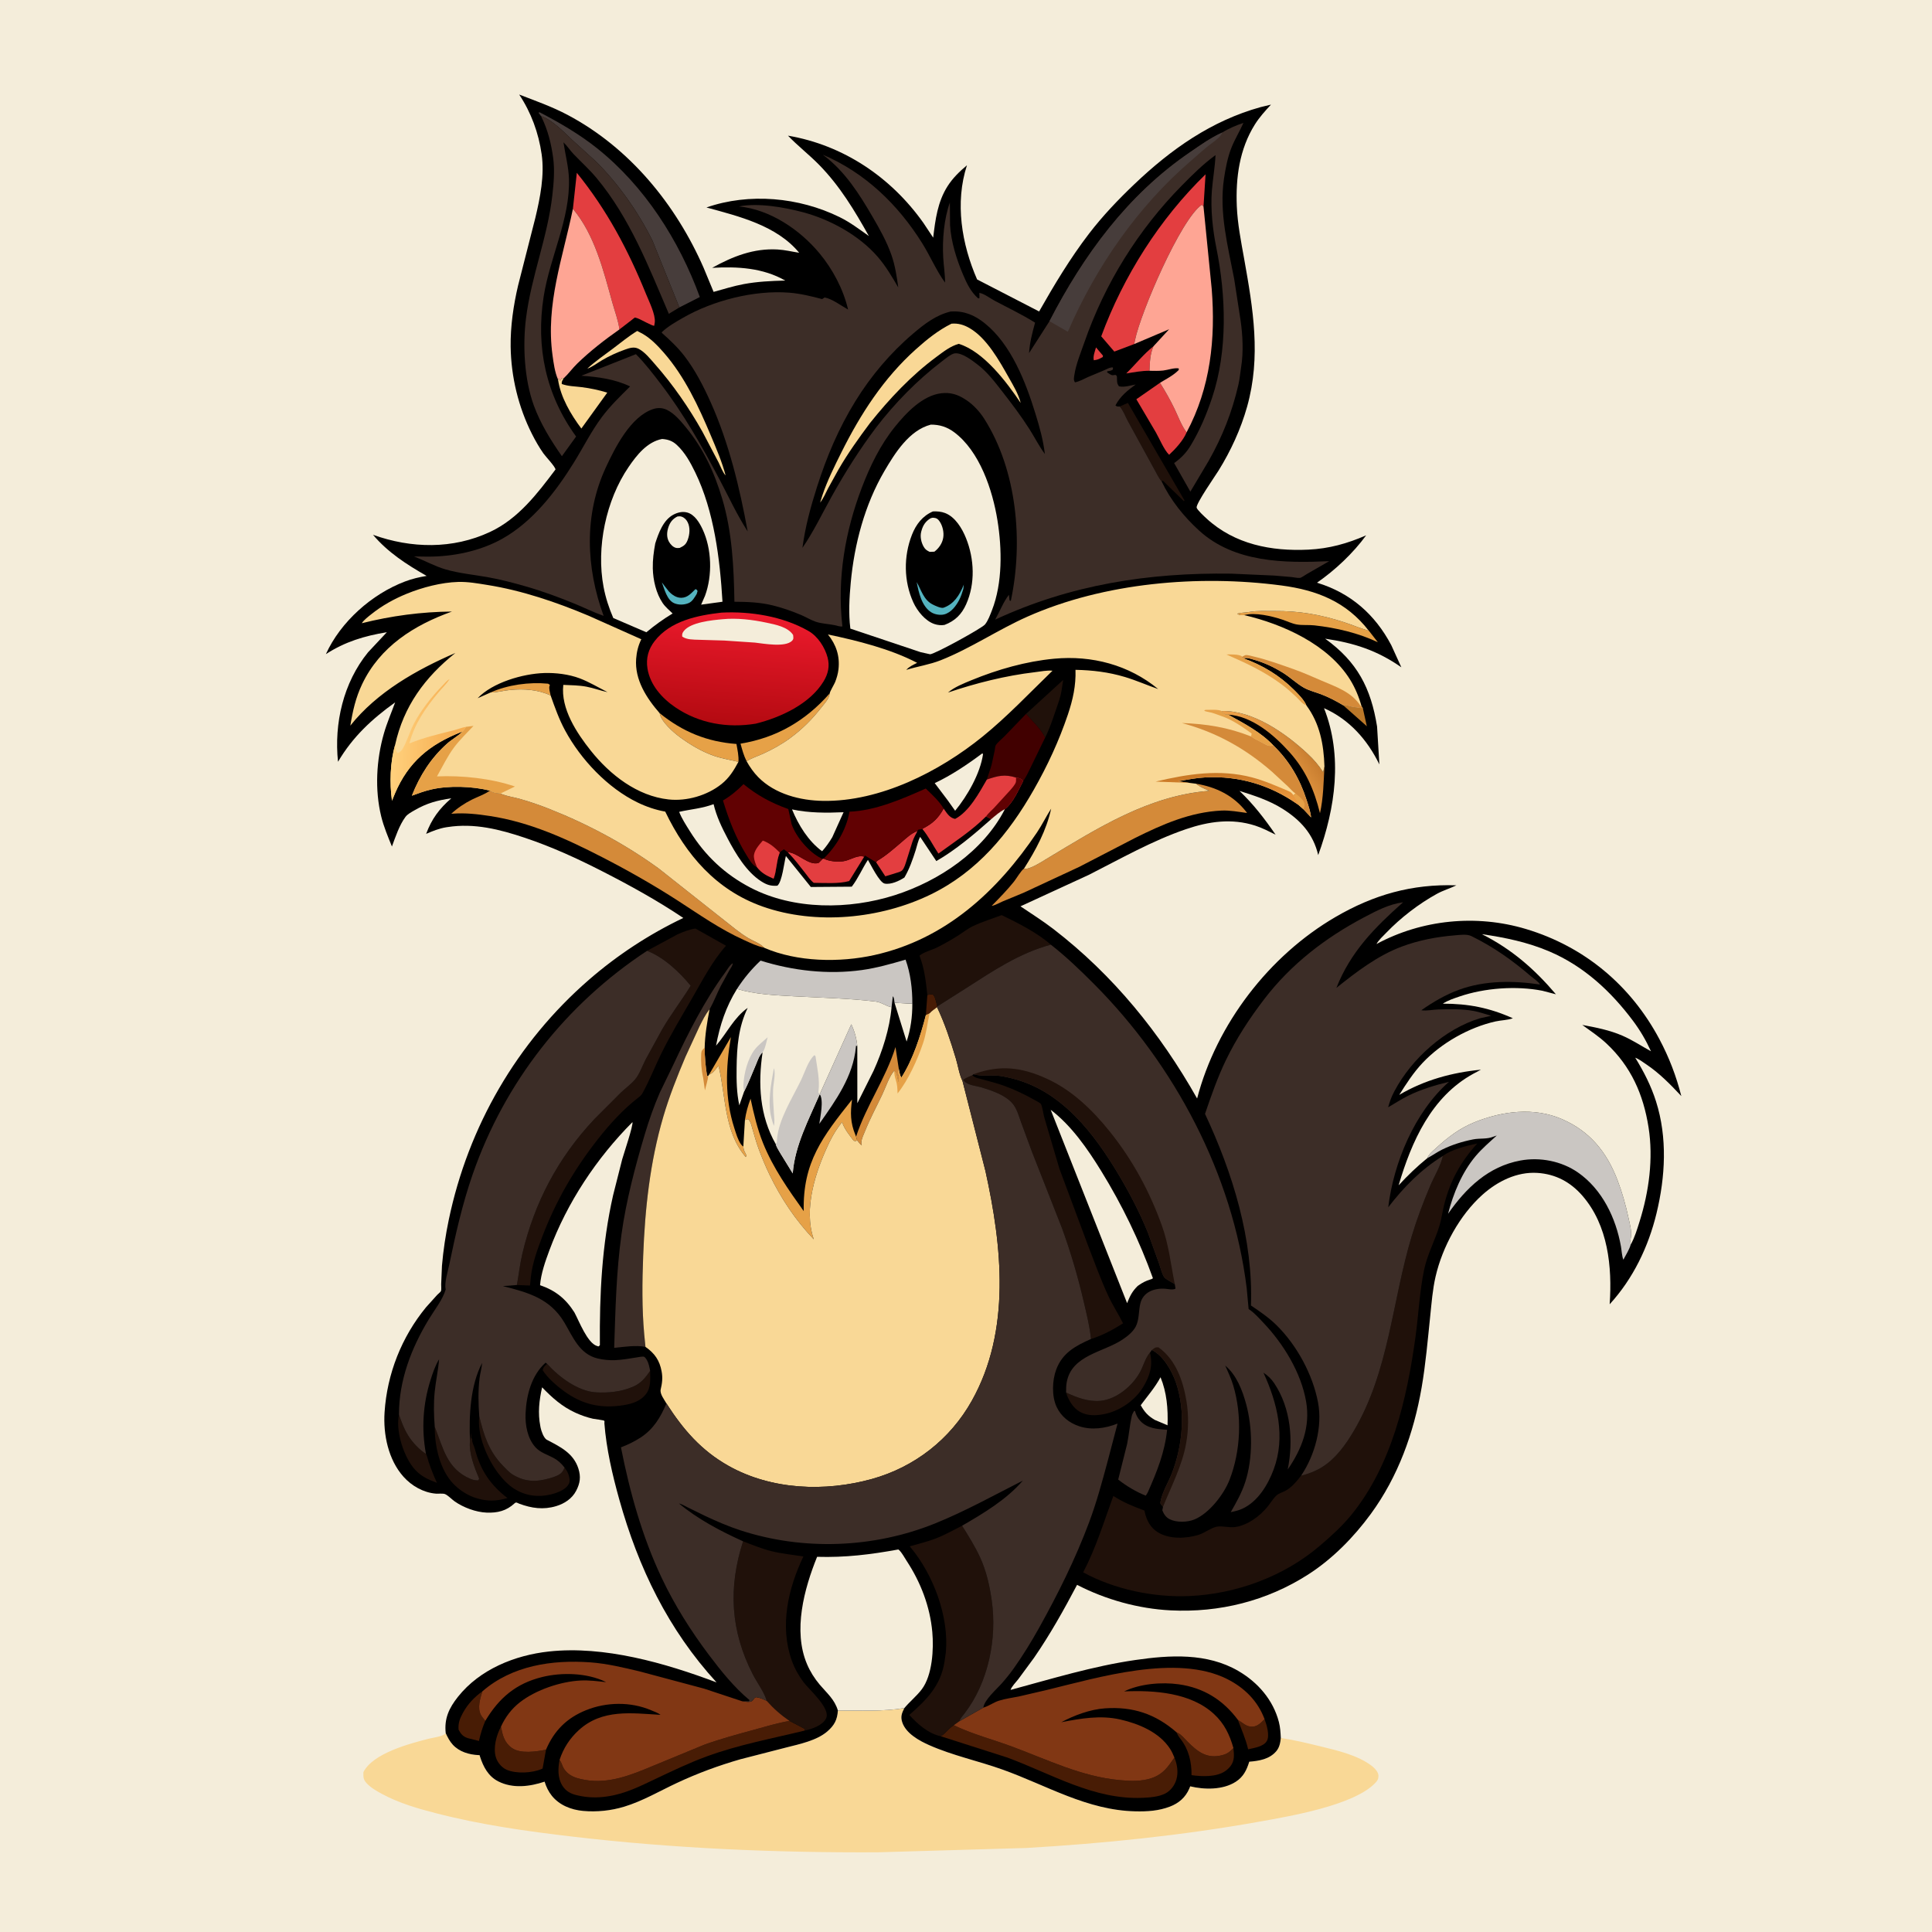 <svg version="1.1" xmlns="http://www.w3.org/2000/svg" style="display: block;" viewBox="0 0 2048 2048" width="1024" height="1024">
<defs>
	<linearGradient id="Gradient1" gradientUnits="userSpaceOnUse" x1="1379.57" y1="788.472" x2="1350.3" y2="808.806">
		<stop class="stop0" offset="0" stop-opacity="1" stop-color="rgb(201,126,48)"/>
		<stop class="stop1" offset="1" stop-opacity="1" stop-color="rgb(235,159,71)"/>
	</linearGradient>
	<linearGradient id="Gradient2" gradientUnits="userSpaceOnUse" x1="776.139" y1="767.348" x2="785.971" y2="650.242">
		<stop class="stop0" offset="0" stop-opacity="1" stop-color="rgb(180,10,17)"/>
		<stop class="stop1" offset="1" stop-opacity="1" stop-color="rgb(236,26,44)"/>
	</linearGradient>
	<linearGradient id="Gradient3" gradientUnits="userSpaceOnUse" x1="1304.37" y1="818.985" x2="1306.45" y2="850.284">
		<stop class="stop0" offset="0" stop-opacity="1" stop-color="rgb(200,119,36)"/>
		<stop class="stop1" offset="1" stop-opacity="1" stop-color="rgb(233,151,62)"/>
	</linearGradient>
	<linearGradient id="Gradient4" gradientUnits="userSpaceOnUse" x1="480.944" y1="809.507" x2="416.143" y2="807.464">
		<stop class="stop0" offset="0" stop-opacity="1" stop-color="rgb(246,173,80)"/>
		<stop class="stop1" offset="1" stop-opacity="1" stop-color="rgb(255,208,124)"/>
	</linearGradient>
</defs>
<path transform="translate(0,0)" fill="rgb(244,237,218)" d="M -0 -0 L 2048 0 L 2048 2048 L -0 2048 L -0 -0 z"/>
<path transform="translate(0,0)" fill="rgb(249,216,150)" d="M 888.196 1813.21 C 911.081 1813.12 936.019 1814.45 958.64 1810.65 C 955.864 1816.17 954.422 1819.94 956.532 1826.01 C 960.571 1837.64 974.452 1845.26 985 1849.93 C 1010.12 1861.05 1037.21 1866.67 1063.02 1875.93 C 1109.84 1892.71 1152.32 1918.97 1203.58 1920.09 C 1216.21 1920.37 1228.23 1919.64 1240.16 1915.08 C 1249.6 1911.48 1256.72 1905.28 1260.69 1895.99 L 1261.67 1893.58 C 1276.74 1897.23 1296.39 1897.51 1309.97 1888.74 C 1318.1 1883.49 1321.51 1876.35 1324.27 1867.48 C 1334.67 1866.64 1345.63 1864.87 1352.84 1856.44 C 1356.28 1852.42 1357.22 1847.43 1357.7 1842.32 C 1371.78 1844.38 1386.21 1847.93 1400.05 1851.3 C 1417.92 1855.65 1439.44 1860.62 1454.29 1872.03 C 1457.05 1874.15 1461.15 1878.43 1461.21 1882.15 C 1461.27 1885.94 1460.23 1887.47 1457.7 1890.13 C 1435.08 1913.86 1366.98 1925.33 1334.5 1931.12 C 1252.98 1945.65 1170.74 1954.11 1088.09 1958.93 L 930.589 1963.52 C 822.854 1964.05 714.224 1959.49 607.225 1946.93 C 558.038 1941.16 510.05 1934.46 462 1922.06 C 442.517 1917.04 422.676 1911.25 404.907 1901.63 C 399.225 1898.55 393.297 1895.23 388.834 1890.48 C 384.959 1886.35 385.129 1883.8 385.228 1878.5 C 395.346 1858.57 433.515 1848.54 453.976 1843.23 C 458.633 1842.02 468.351 1840.95 471.807 1837.99 L 472.483 1837.23 C 474.479 1841.53 476.726 1845.91 479.956 1849.44 C 486.914 1857.02 497.218 1860.01 507.212 1860.49 C 508.861 1860.56 508.206 1860.15 508.807 1862.01 C 512.345 1872.94 517.537 1882.97 528.296 1888.4 C 543.656 1896.16 561.644 1893.9 577.3 1888.63 C 578.893 1893.99 581.487 1899.27 584.991 1903.63 C 593.046 1913.65 605.597 1918.53 618.141 1919.66 C 632.731 1920.97 647.597 1919.4 661.604 1915.18 C 680.958 1909.33 699.102 1898.67 717.371 1890.1 C 739.256 1879.84 761.531 1871.62 784.736 1864.93 L 833.558 1852.38 C 847.663 1848.78 865.741 1845.1 877.019 1835.36 C 884.511 1828.89 887.555 1822.97 888.196 1813.21 z"/>
<path transform="translate(0,0)" fill="rgb(0,0,0)" d="M 472.483 1837.23 C 470.791 1821.69 475.982 1810.6 485.525 1798.6 C 508.66 1769.53 545.766 1754.6 581.859 1750.66 C 640.385 1744.28 704.996 1762.84 759.577 1783.41 C 708.348 1727.47 676.716 1662.02 656.421 1589.37 C 649.145 1563.33 642.714 1535.62 640.666 1508.62 C 640.601 1507.76 641.119 1506.62 640.483 1506.04 C 639.746 1505.37 630.179 1504.29 628.502 1503.9 C 622.217 1502.47 615.8 1500.21 609.946 1497.53 C 595.825 1491.06 585.311 1481.67 574.656 1470.62 C 571.51 1484.54 569.995 1497.86 572.804 1512 L 573.071 1513.41 C 573.796 1516.96 576.19 1523.86 579.343 1526.06 L 581 1526.91 C 594.78 1534.13 608.059 1540.88 613.122 1556.77 C 615.895 1565.47 614.953 1572.22 610.744 1580.3 C 606.41 1588.62 598.39 1593.88 589.591 1596.54 C 576.019 1600.64 563.527 1598.85 550.42 1593.98 C 548.228 1593.17 547.288 1591.91 545.488 1593.57 C 536.787 1601.62 527.481 1603.86 515.874 1603.43 C 504.493 1603 491.194 1598.03 481.916 1591.5 C 478.953 1589.41 474.95 1585.17 471.803 1583.82 C 469.686 1582.91 464.447 1583.52 462 1583.32 C 448.848 1582.22 436.435 1575.15 427.736 1565.42 C 411.58 1547.34 406.11 1520.6 407.666 1496.96 C 410.347 1456.25 425.716 1417.27 451.642 1385.73 L 463.449 1372.63 C 464.239 1371.81 467.201 1369.37 467.491 1368.48 C 468.002 1366.92 467.616 1363.04 467.663 1361.25 L 468.499 1341.68 C 469.9 1325.38 472.377 1309.01 475.721 1293 C 496.376 1194.1 547.96 1104.93 624.216 1038.67 C 654.485 1012.37 688.141 990.35 724.33 973.067 C 696.833 954.589 667.763 938.578 638.278 923.517 C 611.509 909.843 585.029 897.701 556.504 888.135 C 529.764 879.167 502.85 872.307 474.5 876.729 L 472.809 876.979 C 465.677 878.127 458.336 881.039 451.73 883.923 C 457.544 868.204 465.784 857.094 478.399 846.256 C 463.76 848.317 452.446 851.367 439.577 858.835 C 436.35 860.708 432.041 862.918 429.809 865.944 C 423.209 874.89 419.277 887.005 415.46 897.339 C 411.251 886.946 406.794 876.405 404.119 865.499 C 397.164 837.142 398.926 805.428 406.961 777.481 C 410.221 766.14 414.869 755.556 418.889 744.508 C 394.07 762.378 373.94 781.004 358.306 807.511 C 354.047 766.742 363.912 723.754 390.093 691.533 L 410.105 670.156 C 386.173 674.133 365.978 680.172 345.463 693.396 C 361.134 658.979 394.153 629.732 429.313 616.404 C 436.759 613.582 444.391 611.779 452.232 610.489 C 431.039 598.344 411.343 585.721 395.386 566.901 C 436.068 581.5 479.937 582.354 519.48 563.862 C 549.435 549.854 569.493 523.385 588.839 497.692 C 588.644 494.658 578.433 484.033 576.087 480.691 C 571.478 474.124 567.534 467.219 563.92 460.062 C 549.513 431.529 541.778 399.463 541.313 367.5 C 541 346.042 544.311 323.391 549.219 302.56 L 567.461 231.029 C 572.621 209.459 577.35 185.683 574.168 163.5 C 570.918 140.84 563.041 119.299 550.368 100.219 C 567.85 106.981 585.112 113.028 601.74 121.837 C 667.288 156.564 716.432 216.636 745.913 284 L 756.44 309.418 C 767.003 306.536 777.66 303.15 788.419 301.155 C 803.095 298.435 817.52 297.777 832.404 297.421 C 808.757 283.878 781.569 282.366 754.904 283.931 C 776.635 271.843 798.961 263.005 824.29 264.467 C 832.19 264.923 839.426 266.757 847.163 267.946 C 823.318 239.012 783.342 229.339 748.878 219.927 C 794.195 204.155 846.904 209.045 889.81 230.05 C 901.306 235.678 910.65 242.895 921.029 250.194 C 905.783 222.97 890.331 197.227 868.308 174.742 C 857.748 163.96 845.661 154.664 835.298 143.81 C 893.944 153.802 944.461 187.774 978.795 236.216 L 989.217 251.92 C 991.5 232.826 993.877 213.944 1004.5 197.314 C 1009.98 188.729 1017.24 181.678 1025.01 175.2 C 1012.07 214.889 1019.39 258.734 1035.77 296.223 L 1101.51 330.161 C 1117.57 301.865 1134.52 273.652 1154.33 247.792 C 1168.7 229.028 1185.36 211.549 1202.45 195.268 C 1241.39 158.189 1284.08 128.026 1336.43 113.512 L 1347.28 110.912 C 1341.07 117.65 1335.01 124.275 1330.14 132.069 C 1313.85 158.124 1309.83 188.323 1311.06 218.5 C 1311.82 237.14 1315.53 255.78 1318.81 274.12 C 1328.32 327.345 1336.92 377.925 1321.97 431.141 C 1315.33 454.795 1304.68 477.965 1291.72 498.833 C 1288.31 504.317 1267.85 533.643 1268.47 538.056 C 1268.78 540.281 1277.15 547.976 1279.02 549.695 C 1308.81 577.054 1347.69 584.554 1387 582.644 C 1408.96 581.577 1428.14 576.216 1448.18 567.472 C 1434.39 586.42 1415.29 604.381 1396.06 617.695 C 1431.61 628.478 1457.58 651.25 1474.86 684 L 1485.47 707.34 C 1459.58 689.317 1435.64 681.651 1404.7 677.01 C 1438.73 701.506 1453.24 729.39 1459.75 770.174 L 1462.19 810.3 C 1449.42 784.172 1430.37 762.61 1403.52 750.688 C 1423.47 801.289 1415.57 856.477 1397.36 906.423 C 1392.13 884.124 1378.73 869.403 1359.5 857.309 C 1345.5 848.504 1329.62 843.315 1313.93 838.433 C 1328.91 852.7 1340.44 867.793 1352.18 884.778 C 1345.14 881.325 1337.98 877.559 1330.5 875.167 C 1305.69 867.238 1281.45 870.685 1257.26 878.932 C 1221.51 891.12 1187.81 910.354 1154.19 927.381 L 1081.75 960.739 C 1093.43 968.643 1105.55 976.248 1116.72 984.851 C 1180.15 1033.72 1229.76 1095 1268.99 1164.45 C 1289.58 1085.61 1345.23 1013.06 1415.68 972.047 C 1456.31 948.389 1496.61 936.952 1543.85 938.473 C 1537.07 941.773 1529.73 943.885 1523.13 947.526 C 1503.7 958.253 1484.86 972.807 1469.49 988.75 C 1466.05 992.31 1461.51 996.399 1459.11 1000.73 C 1507.33 974.723 1564.95 969.009 1617.57 984.793 C 1679.66 1003.42 1728.68 1044.56 1759 1101.5 C 1769.35 1120.92 1776.84 1140.57 1782.27 1161.89 C 1770.84 1149.68 1759.07 1137.61 1745.11 1128.26 C 1741.47 1125.83 1737.49 1122.7 1733.4 1121.2 C 1742.47 1135.91 1750.21 1151.03 1755.46 1167.56 C 1767.66 1205.98 1765.34 1247.47 1755.96 1286.23 C 1747.36 1321.75 1731.08 1355.55 1706.32 1382.57 C 1709.08 1342.86 1704.66 1298.92 1677.44 1267.56 C 1664.78 1252.99 1649.03 1244.56 1629.66 1243.32 C 1607.9 1241.94 1587.28 1252.31 1571.43 1266.5 C 1547.26 1288.15 1529.04 1321.72 1521.77 1353.23 C 1518.63 1366.84 1517.56 1380.97 1516.12 1394.84 C 1513.47 1420.22 1511.31 1445.82 1506.96 1470.98 C 1498.63 1519.12 1482.09 1565.22 1453.12 1604.83 C 1435.05 1629.53 1412.42 1652.57 1386.59 1669.12 C 1342.89 1697.1 1292.54 1709.66 1240.85 1707.05 C 1206.82 1705.34 1171.89 1695.62 1141.74 1679.99 C 1127.79 1706.43 1113.15 1732.64 1096.16 1757.27 L 1079.36 1780.1 C 1076.88 1783.3 1072.42 1787.69 1071.24 1791.37 C 1114.97 1779.59 1158.34 1766.25 1203.27 1759.71 C 1240.01 1754.36 1279.42 1751.91 1312.74 1771.32 C 1333.38 1783.34 1349.61 1802.02 1355.66 1825.34 C 1357.1 1830.91 1357.43 1836.59 1357.7 1842.32 C 1357.22 1847.43 1356.28 1852.42 1352.84 1856.44 C 1345.63 1864.87 1334.67 1866.64 1324.27 1867.48 C 1321.51 1876.35 1318.1 1883.49 1309.97 1888.74 C 1296.39 1897.51 1276.74 1897.23 1261.67 1893.58 L 1260.69 1895.99 C 1256.72 1905.28 1249.6 1911.48 1240.16 1915.08 C 1228.23 1919.64 1216.21 1920.37 1203.58 1920.09 C 1152.32 1918.97 1109.84 1892.71 1063.02 1875.93 C 1037.21 1866.67 1010.12 1861.05 985 1849.93 C 974.452 1845.26 960.571 1837.64 956.532 1826.01 C 954.422 1819.94 955.864 1816.17 958.64 1810.65 C 936.019 1814.45 911.081 1813.12 888.196 1813.21 C 887.555 1822.97 884.511 1828.89 877.019 1835.36 C 865.741 1845.1 847.663 1848.78 833.558 1852.38 L 784.736 1864.93 C 761.531 1871.62 739.256 1879.84 717.371 1890.1 C 699.102 1898.67 680.958 1909.33 661.604 1915.18 C 647.597 1919.4 632.731 1920.97 618.141 1919.66 C 605.597 1918.53 593.046 1913.65 584.991 1903.63 C 581.487 1899.27 578.893 1893.99 577.3 1888.63 C 561.644 1893.9 543.656 1896.16 528.296 1888.4 C 517.537 1882.97 512.345 1872.94 508.807 1862.01 C 508.206 1860.15 508.861 1860.56 507.212 1860.49 C 497.218 1860.01 486.914 1857.02 479.956 1849.44 C 476.726 1845.91 474.479 1841.53 472.483 1837.23 z"/>
<path transform="translate(0,0)" fill="rgb(227,62,64)" d="M 1161.81 368.266 L 1169.2 377 L 1168.97 378.5 L 1165.08 380.5 C 1163.17 381.298 1161.55 381.634 1159.5 381.907 C 1158.4 377.801 1160.71 372.314 1161.81 368.266 z"/>
<path transform="translate(0,0)" fill="rgb(72,28,5)" d="M 983.04 1054.64 C 984.464 1054.48 988.187 1053.53 989.187 1054.5 C 991.467 1056.71 992.667 1063.66 993.619 1066.83 L 993.318 1067.66 C 990.75 1069.68 987.408 1071.77 985.345 1074.28 L 981.417 1076.23 L 983.04 1054.64 z"/>
<path transform="translate(0,0)" fill="rgb(187,120,41)" d="M 1423.82 747.583 C 1427.39 747.283 1428.71 748.221 1432 748.99 C 1436.04 749.934 1440.56 750.131 1444.7 750.884 L 1448.9 769.858 L 1423.82 747.583 z"/>
<path transform="translate(0,0)" fill="rgb(84,179,191)" d="M 701.61 617.353 L 704.739 621.5 L 709.036 626.966 C 712.575 630.66 717.04 633.801 722.348 633.686 C 729.019 633.541 732.765 628.756 737.216 624.5 C 738.964 625.241 738.145 624.654 739.481 626.5 L 738.5 629.709 C 736.251 633.261 734.055 637.556 730.019 639.279 C 725.338 641.278 719.382 641.484 714.662 639.426 C 707.024 636.097 704.245 624.443 701.61 617.353 z"/>
<path transform="translate(0,0)" fill="rgb(227,62,64)" d="M 1218.49 393.057 C 1210.25 392.966 1202 394.604 1193.88 395.872 C 1203.62 386.303 1211.97 375.637 1222.7 367.086 C 1219.04 375.743 1218.88 383.788 1218.49 393.057 z"/>
<path transform="translate(0,0)" fill="rgb(230,161,71)" d="M 519.977 734.088 C 538.275 725.864 561.03 722.828 581 724.724 L 582.949 726 L 582.486 727.119 C 581.711 730.087 583.056 734.232 583.7 737.243 C 570.403 730.969 555.242 729.961 540.732 731.384 C 534.174 732.027 528.072 733.771 521.418 734.039 L 519.977 734.088 z"/>
<path transform="translate(0,0)" fill="rgb(244,237,218)" d="M 948.251 1063.01 L 967.104 1063.97 C 967.192 1077.67 965.345 1091.05 961.056 1104.08 L 948.251 1063.01 z"/>
<path transform="translate(0,0)" fill="rgb(72,28,5)" d="M 1340.5 1822.4 C 1342.72 1828.25 1346.16 1839.67 1342.93 1845.45 C 1339.5 1851.6 1329.3 1852.85 1323.08 1854.33 C 1320.51 1843.25 1316.09 1833.66 1312.19 1823.08 C 1317.32 1826.13 1321.09 1830.54 1327.5 1830.36 C 1333.15 1830.21 1336.74 1826.07 1340.5 1822.4 z"/>
<path transform="translate(0,0)" fill="rgb(244,237,218)" d="M 718.091 547.5 C 719.629 547.315 721.01 547.144 722.515 547.663 C 725.509 548.695 727.565 550.816 728.963 553.609 C 731.792 559.263 731.138 566.437 729.027 572.202 C 727.252 577.049 725.095 578.66 720.5 580.814 C 719.122 580.973 717.701 581.066 716.338 580.705 C 713.321 579.904 710.666 576.958 709.159 574.319 C 706.454 569.582 706.827 563.958 708.504 558.945 C 710.308 553.555 713.024 550.059 718.091 547.5 z"/>
<path transform="translate(0,0)" fill="rgb(230,161,71)" d="M 751.593 1139.23 L 774.784 1099.35 C 769.223 1131.55 768.204 1164.38 778.401 1195.8 C 780.274 1201.57 782.023 1208.05 785.511 1213.06 C 786.196 1214.05 787.015 1214.66 787.956 1215.37 C 788.161 1217.31 788.305 1218.77 789.191 1220.54 L 791.357 1225 L 790.5 1226.49 C 767.261 1199.26 769.639 1162.65 761.672 1129.7 C 759.015 1132.66 756.93 1136.36 753.369 1138.31 L 751.593 1139.23 z"/>
<path transform="translate(0,0)" fill="rgb(212,138,57)" d="M 907.475 1204.9 C 918.32 1171.68 938.869 1143.46 949.264 1109.93 L 952.733 1132.91 C 952.539 1134.26 951.819 1136.74 952 1138 C 952.269 1139.87 953.095 1139.67 952.74 1141.84 C 952.488 1143.39 952.934 1144.64 952.755 1146 L 952.335 1147.1 C 950.817 1143.08 951.127 1137.24 947.837 1135.1 C 942.526 1141.12 938.893 1152.54 935.352 1160.02 C 929.222 1172.98 922.317 1185.68 916.997 1199 C 915.586 1202.53 913.153 1207.21 913.075 1211 C 913.05 1212.19 913.276 1213.07 913.5 1214.19 C 911.502 1212.64 910.166 1210.84 908.66 1208.84 L 907.475 1204.9 z"/>
<path transform="translate(0,0)" fill="rgb(244,237,218)" d="M 1230.21 1459.93 C 1236.88 1476.13 1238.27 1493.55 1237.64 1510.88 L 1224.18 1505.17 C 1216.93 1500.9 1213.31 1496.92 1209.21 1489.58 C 1216.54 1479.68 1224.31 1470.87 1230.21 1459.93 z"/>
<path transform="translate(0,0)" fill="rgb(227,62,64)" d="M 928.766 914.079 C 929.738 912.583 929.289 912.864 930.583 912.095 C 939.878 906.569 947.653 899.487 955.88 892.531 C 961.09 888.126 966.057 883.241 972.574 880.873 C 970.59 884.583 968.527 888.338 967.187 892.337 L 960.838 912.587 C 959.806 915.714 958.712 920.048 956.43 922.483 C 954.872 924.146 951.8 924.824 949.681 925.476 L 938.469 928.925 L 928.766 914.079 z"/>
<path transform="translate(0,0)" fill="rgb(72,28,5)" d="M 514.469 1824.17 C 511.43 1831.18 509.373 1838.07 507.701 1845.49 L 495.838 1842.49 C 490.775 1840.79 488.507 1838.14 486.096 1833.5 C 485.619 1827 487.203 1822.18 490.295 1816.5 L 491.13 1815 C 495.903 1806.27 503.294 1798.59 511.392 1792.85 C 509.004 1800.43 505.784 1810.57 509.866 1818.05 C 510.876 1819.89 512.257 1821.51 513.6 1823.12 L 514.469 1824.17 z"/>
<path transform="translate(0,0)" fill="rgb(32,17,10)" d="M 422.901 1499.59 C 425.565 1507.08 428.013 1514.07 432.205 1520.9 L 432.983 1522.19 C 437.206 1528.94 444.748 1537.01 451.541 1541.18 C 452.326 1541.88 454.01 1548.62 454.478 1550.01 C 457 1557.5 459.883 1564.7 463.201 1571.87 L 459.525 1570.42 C 449.408 1566.57 441.939 1561.69 435.835 1552.66 C 426.572 1538.96 419.604 1516.01 422.901 1499.59 z"/>
<path transform="translate(0,0)" fill="rgb(32,17,10)" d="M 1087.67 756.75 L 1127.03 720.742 L 1125.22 732.394 C 1124.08 739.543 1121.33 746.563 1119.01 753.401 C 1115.73 763.034 1112.43 772.891 1107.84 781.99 C 1104.46 773.846 1093.69 763.649 1087.67 756.75 z"/>
<path transform="translate(0,0)" fill="rgb(32,17,10)" d="M 1186.98 430.889 L 1195.62 427.093 L 1255.63 530.5 L 1254.96 531.267 L 1232.67 509.551 L 1231.37 510.307 C 1228.02 506.463 1225.62 500.793 1223.01 496.362 L 1195.39 445.974 C 1192.76 441.04 1190.67 435.099 1186.98 430.889 z"/>
<path transform="translate(0,0)" fill="rgb(230,161,71)" d="M 699.272 756 C 723.512 775.593 749.444 786.385 780.663 788.631 C 781.726 794.839 783.261 801.264 782.767 807.581 C 774.235 805.533 765.324 804.121 757.021 801.279 C 744.163 796.877 731.782 789.487 720.842 781.483 C 713.885 776.392 700.707 764.959 699.272 756 z"/>
<path transform="translate(0,0)" fill="rgb(72,28,5)" d="M 1247.08 1836.24 L 1248.9 1837.15 C 1252.76 1839.22 1255.78 1843.16 1258.86 1846.24 C 1269.65 1857.03 1279.51 1864.84 1295.8 1860.5 C 1301.11 1859.08 1303.76 1856.89 1307.49 1853.01 C 1307.77 1856.31 1308.21 1859.83 1307.88 1863.13 C 1307.27 1869.09 1304.26 1873.36 1299.5 1876.93 C 1290.05 1884.03 1274.18 1883.28 1263.08 1881.74 C 1263.21 1867.9 1260.16 1854.5 1251.45 1843.43 C 1249.57 1841.04 1248.34 1839 1247.08 1836.24 z"/>
<path transform="translate(0,0)" fill="rgb(230,161,71)" d="M 791.418 806.938 C 788.421 800.994 786.704 794.715 784.991 788.316 C 823.361 781.994 853.987 764.048 879.573 734.964 C 878.625 741.041 874.454 745.173 870.804 749.831 C 861.023 762.315 850.369 773.071 837.543 782.461 C 828.461 789.109 818.887 794.418 808.666 799.063 C 802.985 801.644 796.693 803.605 791.418 806.938 z"/>
<path transform="translate(0,0)" fill="rgb(230,161,71)" d="M 1318.86 652.019 C 1315.54 652.037 1314.18 652.58 1311.51 650.5 C 1315.71 649.294 1320.23 649.465 1324.55 648.686 C 1332.85 647.191 1342.19 647.794 1350.62 647.721 C 1377.01 647.493 1399.58 651.406 1424.57 659.5 C 1433.42 662.368 1442.08 666.099 1451.01 668.65 L 1451.09 668.637 L 1460.58 680.82 C 1439.56 670.876 1416.4 665.499 1393.32 662.91 C 1387.24 662.229 1380.33 663 1374.5 661.932 C 1369.44 661.005 1364.07 658.388 1359.15 656.763 C 1348 653.08 1330.45 648.904 1318.86 652.019 z"/>
<path transform="translate(0,0)" fill="rgb(249,216,150)" d="M 591.518 402.238 L 592.523 401.464 L 593.49 403.5 C 595.01 402.3 594.85 402.248 595.502 400.574 L 597.398 401.136 C 596.161 403.453 595.187 404.339 595.5 407.044 C 602.162 409.535 609.545 409.502 616.559 410.4 C 625.906 411.596 634.724 413.412 643.718 416.222 L 616.257 454.256 C 605.095 439.388 594.206 421.011 591.518 402.238 z"/>
<path transform="translate(0,0)" fill="rgb(244,237,218)" d="M 1041.4 798.5 L 1042.03 799.625 C 1039 820.131 1025.49 843.591 1012.49 859.446 L 1004.73 848.517 L 990.833 830.13 C 1008.31 821.986 1026 810.047 1041.4 798.5 z"/>
<path transform="translate(0,0)" fill="rgb(72,28,5)" d="M 531.039 1830.34 C 532.802 1839.4 534.482 1846.98 542.5 1852.82 C 551.512 1859.39 568.413 1856.82 578.805 1854.72 L 575.171 1874.67 L 574.437 1875.06 C 564.278 1879.59 547.202 1880.42 537.11 1876.03 C 531.887 1873.76 527.414 1868.44 525.715 1863.01 C 522.512 1852.77 526.211 1839.39 531.039 1830.34 z"/>
<path transform="translate(0,0)" fill="rgb(244,237,218)" d="M 839.573 858.008 C 857.519 861.843 875.989 861.784 894.213 860.992 L 882.26 887.477 C 879.039 892.884 875.651 897.671 871.476 902.376 C 856.721 891.491 846.467 874.679 839.573 858.008 z"/>
<path transform="translate(0,0)" fill="rgb(227,62,64)" d="M 835.016 903.392 C 845.279 903.467 857.159 918.092 867.781 914.707 L 871.931 910.523 L 873.073 910.155 C 879.325 913.271 889.632 914.265 896.469 912.438 C 902.67 910.781 909.924 906.014 916.08 908.168 L 900.14 933.947 C 889.301 937.045 873.959 935.917 862.622 935.842 C 859.099 933.253 856.045 928.624 853.335 925.168 C 847.822 918.139 842.52 911.06 836.262 904.656 L 835.016 903.392 z"/>
<path transform="translate(0,0)" fill="rgb(32,17,10)" d="M 1219.04 1433.81 C 1222.35 1447.52 1218.87 1458.79 1211.61 1470.64 C 1203.32 1484.18 1188.21 1494.75 1172.84 1498.49 C 1165.52 1500.28 1155.81 1501.18 1148.71 1498.37 L 1147.43 1497.88 C 1139.37 1494.59 1134.55 1487.39 1131.27 1479.7 L 1130.12 1476.15 C 1141.68 1481.54 1153.88 1486.19 1166.82 1484.9 C 1183.83 1483.19 1200.94 1468.78 1208.75 1453.94 C 1212.08 1447.63 1214.02 1440.02 1218.48 1434.48 L 1219.04 1433.81 z"/>
<path transform="translate(0,0)" fill="url(#Gradient1)" d="M 1294.73 753.738 C 1327.8 752.68 1362.92 777.291 1386.12 799.017 C 1392.45 804.941 1397.92 811.163 1402.55 818.5 L 1403.97 812.459 C 1403.06 828.903 1402.88 845.885 1399.24 862.005 C 1393.05 837.189 1384.17 816.547 1366.87 797.268 C 1350.76 779.317 1327.31 759.056 1301.87 757.551 L 1299 757.49 C 1297.01 756.535 1296.11 755.441 1294.73 753.738 z"/>
<path transform="translate(0,0)" fill="rgb(32,17,10)" d="M 508.043 1501.42 C 512.899 1521.53 518.197 1538.3 532.965 1553.56 C 536.235 1556.94 539.816 1560.97 543.895 1563.37 C 557.2 1571.18 568.789 1571.09 583.245 1566.87 C 587.771 1565.54 594.181 1563.6 596.72 1559.26 L 598.465 1555.72 C 599.959 1557.75 601.356 1559.75 602.27 1562.12 C 603.541 1565.43 604.69 1569.69 602.968 1573 C 600.311 1578.1 594.032 1580.94 588.926 1582.71 C 576.13 1587.14 561.733 1586.88 549.549 1580.66 L 548 1579.84 C 540.104 1575.71 533.573 1568.84 528.195 1561.79 C 516.426 1546.37 505.592 1520.97 508.043 1501.42 z"/>
<path transform="translate(0,0)" fill="rgb(202,198,194)" d="M 868.942 1159.92 L 902.446 1085.72 C 905.853 1093.3 908.011 1100.69 908.775 1109 L 907.399 1108.5 L 907.276 1109.95 C 904.448 1140.88 885.927 1166.57 868.514 1191.3 C 869.501 1184 873.45 1166.09 868.942 1159.92 z"/>
<path transform="translate(0,0)" fill="rgb(32,17,10)" d="M 460.862 1512.53 C 469.815 1534.82 473.581 1556.97 498.531 1567.6 C 501.473 1568.85 503.826 1569.33 507 1569.27 L 507.935 1567.5 C 503.025 1555.95 496.757 1540.07 498.218 1527.44 L 499.327 1518.65 L 499.51 1524 L 500.5 1525.49 C 500.238 1529.54 502.426 1532.22 503.39 1535.94 C 509.203 1558.36 519.617 1573.88 537.911 1588.02 C 532.623 1589.44 526.819 1590.71 521.308 1590.67 C 505.887 1590.55 491.517 1584.12 480.741 1573.05 C 466.271 1558.2 460.701 1532.83 460.862 1512.53 z"/>
<path transform="translate(0,0)" fill="rgb(32,17,10)" d="M 689.176 1453.17 C 689.24 1461.39 690.214 1470.53 684.946 1477.5 C 678.945 1485.44 669.808 1488.19 660.375 1489.63 C 636.642 1493.24 617.407 1488.88 598 1474.8 C 590.347 1469.25 580.26 1460.53 575.266 1452.5 C 575.87 1449.18 577.579 1447.89 579.94 1445.72 C 592.385 1459.55 612.807 1475.01 632.119 1475.98 C 644.949 1476.62 658.278 1475.36 670.186 1470.31 L 671.58 1469.73 C 679.52 1466.28 684.438 1460.11 689.176 1453.17 z"/>
<path transform="translate(0,0)" fill="rgb(227,62,64)" d="M 1257.84 458.336 C 1254.36 466.825 1245.99 475.97 1239.31 482.104 C 1233.8 476.695 1229.25 465.314 1225.31 458.422 L 1204.58 423.216 L 1229.64 405.785 C 1235.25 414.741 1240.45 423.83 1245.04 433.354 C 1249.02 441.613 1252.3 451.004 1257.84 458.336 z"/>
<path transform="translate(0,0)" fill="rgb(249,216,150)" d="M 675.494 350.808 L 676.998 351.613 L 681.281 353.877 C 689.908 358.839 697.289 366.538 703.768 373.964 C 725.841 399.264 740.497 430.841 753.453 461.556 C 759.284 475.379 765.319 489.389 769.169 503.925 C 766.337 501.308 763.527 493.726 761.719 490.176 L 744.603 457.628 C 730.38 432.321 713.361 407.678 694.152 385.93 C 689.271 380.405 683.502 373.055 676.827 369.7 C 672.015 367.28 667.255 368.893 662.417 370.62 C 653.982 373.63 645.694 377.377 638 381.971 C 632.832 385.057 628.21 388.745 622.495 390.817 C 630.856 383.08 640.579 376.418 649.695 369.571 C 658.208 363.179 666.383 356.352 675.494 350.808 z"/>
<path transform="translate(0,0)" fill="rgb(65,0,0)" d="M 1087.67 756.75 C 1093.69 763.649 1104.46 773.846 1107.84 781.99 L 1092.36 813.853 C 1090.1 818.132 1087.75 823.928 1084.74 827.666 C 1081.58 825.075 1081.07 824.719 1077.04 824.257 C 1064.93 820.474 1057.83 822.334 1046.1 826.363 C 1047.65 820.922 1049.86 815.699 1051.25 810.216 L 1054.4 795.653 C 1054.65 794.41 1054.89 791.086 1055.49 790.075 C 1057.34 787 1062.06 783.288 1064.63 780.677 L 1087.67 756.75 z"/>
<path transform="translate(0,0)" fill="rgb(230,161,71)" d="M 789.649 1187.31 C 790.802 1179.32 792.79 1172.25 795.625 1164.68 C 799.096 1180.79 802.737 1196.54 808.924 1211.88 C 819.465 1238 835.693 1261.1 851.992 1283.86 C 850.793 1231.87 872.159 1204.71 903.21 1165.59 C 901.306 1179.39 901.36 1190.06 906.755 1203.09 L 907.475 1204.9 L 908.66 1208.84 C 906.188 1209.88 907.445 1209.78 904.894 1209.17 C 900.392 1203.28 895.693 1197.53 893.01 1190.55 L 892.6 1189.43 C 887.246 1196.12 882.858 1203.23 879.153 1210.95 C 864.779 1240.9 851.281 1281.09 862.65 1313.76 C 843.131 1293.24 828.031 1270.65 815.726 1245.19 C 811.477 1236.39 807.685 1227.24 804.289 1218.08 C 801.632 1210.92 799.675 1203.7 797.542 1196.38 C 796.531 1192.9 795.816 1188.69 793 1186.26 L 789.649 1187.31 z"/>
<path transform="translate(0,0)" fill="rgb(60,45,39)" d="M 1202.28 1495.5 L 1203.19 1495.94 C 1204.25 1499.86 1205.89 1503.11 1208.67 1506.13 C 1216.11 1514.22 1226.97 1515.04 1237.2 1515.6 C 1234.66 1539.71 1226.46 1559.8 1216.82 1581.72 C 1216.16 1583.13 1215.41 1584.19 1214.5 1585.45 C 1204.37 1581.42 1193.9 1575.17 1185.34 1568.41 L 1194.81 1530.58 C 1196.73 1520.93 1197.55 1510.9 1199.65 1501.35 C 1200.12 1499.21 1201.17 1497.36 1202.28 1495.5 z"/>
<path transform="translate(0,0)" fill="rgb(227,62,64)" d="M 1046.1 826.363 C 1057.83 822.334 1064.93 820.474 1077.04 824.257 C 1081.07 824.719 1081.58 825.075 1084.74 827.666 C 1079.63 837.474 1074.1 850.923 1065.21 857.8 C 1059.84 860.352 1055.35 864.521 1050.79 868.287 L 1045.31 865.383 C 1030.34 880.44 1011.91 892.325 994.762 904.821 C 989.191 896.465 984.231 886.487 977.837 878.863 L 978.119 878.402 C 988.734 872.892 994.452 867.613 1000.31 857.112 L 1001.11 858.293 C 1004.15 862.679 1007 867.081 1012.5 868.078 C 1027.41 860.238 1037.95 840.436 1046.1 826.363 z"/>
<path transform="translate(0,0)" fill="rgb(97,1,2)" d="M 1077.04 824.257 C 1081.07 824.719 1081.58 825.075 1084.74 827.666 C 1079.63 837.474 1074.1 850.923 1065.21 857.8 C 1059.84 860.352 1055.35 864.521 1050.79 868.287 L 1045.31 865.383 C 1047.37 862.286 1051.11 859.182 1053.69 856.434 L 1070.45 838.108 C 1072.36 835.891 1076.16 831.844 1076.88 829 C 1077.21 827.711 1076.99 825.637 1077.04 824.257 z"/>
<path transform="translate(0,0)" fill="rgb(72,28,5)" d="M 836.933 1824.23 L 852.744 1832.52 L 853.098 1834.46 C 818.191 1842.98 782.997 1849.45 749.113 1861.87 C 730.469 1868.71 712.766 1877.25 694.844 1885.73 C 678.321 1893.55 662.785 1901.44 644.5 1904.16 L 642.846 1904.42 C 633.139 1905.83 622.537 1905.6 613 1903.34 L 611.4 1902.98 C 604.82 1901.47 599.654 1898.59 596.06 1892.75 C 591.039 1884.59 591.425 1874.67 593.143 1865.62 C 594.679 1867.03 595.856 1871.04 596.788 1873.05 C 598.224 1876.13 600.824 1879.02 603.607 1880.97 C 608.546 1884.42 614.366 1885.75 620.208 1886.78 C 645.205 1891.19 668.932 1881.64 691.52 1872.17 L 746.679 1849.43 C 763.824 1843.27 781.435 1838.49 799 1833.7 C 811.541 1830.29 824.114 1826.44 836.933 1824.23 z"/>
<path transform="translate(0,0)" fill="rgb(71,61,59)" d="M 573.532 123.121 L 570.807 119.5 L 572 119.011 C 593.125 130.006 614.055 142.163 632.724 157.02 C 683.237 197.218 719.889 254.734 741.848 314.865 L 720.168 325.864 L 691.645 255.082 C 676.744 224.969 655.63 194.937 631.78 171.22 L 607.256 148.971 C 597.847 140.131 585.777 127.274 573.532 123.121 z"/>
<path transform="translate(0,0)" fill="rgb(72,28,5)" d="M 997.11 1840.46 C 1001.97 1838.13 1005.88 1831.73 1011.05 1828.8 C 1030.63 1838.23 1051.9 1843.72 1072.27 1851.24 C 1110.39 1865.3 1145.88 1883.19 1187 1887.02 C 1198.18 1888.06 1210.22 1888.58 1221 1884.8 C 1233.25 1880.5 1237.92 1873.12 1244.93 1863.07 C 1247.89 1870.35 1249.22 1878.58 1247.04 1886.28 C 1245.27 1892.5 1240.88 1898.39 1235.02 1901.3 C 1228.01 1904.78 1218.97 1905.42 1211.23 1905.76 C 1159.65 1908.06 1114.59 1880.34 1067.78 1863.07 L 997.11 1840.46 z"/>
<path transform="translate(0,0)" fill="rgb(97,1,2)" d="M 802.365 919.229 L 801.19 918.68 C 796.752 916.094 793.721 910.305 791.054 906 C 779.912 888.015 772.494 868.684 766.368 848.545 C 774.671 843.65 781.38 838.072 788.133 831.216 C 803.209 843.474 817.419 851.01 835.662 857.683 L 839.099 873.5 C 843.559 886.911 857.444 903.285 870.227 909.711 L 871.931 910.523 L 867.781 914.707 C 857.159 918.092 845.279 903.467 835.016 903.392 L 831 900.3 C 829.204 901.331 828.012 902.23 826.627 903.772 L 826.157 904.966 C 822.9 913.52 823.26 923.368 820.047 931.444 C 812.724 928.225 807.421 925.686 802.365 919.229 z"/>
<path transform="translate(0,0)" fill="rgb(227,62,64)" d="M 802.365 919.229 C 801.077 915.877 799.48 912.104 799.193 908.5 C 798.675 902.015 804.659 895.705 808.602 891.059 C 816.224 893.852 820.966 898.193 826.627 903.772 L 826.157 904.966 C 822.9 913.52 823.26 923.368 820.047 931.444 C 812.724 928.225 807.421 925.686 802.365 919.229 z"/>
<path transform="translate(0,0)" fill="rgb(227,62,64)" d="M 607.301 221.377 L 611.457 183.185 C 643.44 222.643 665.921 265.059 684.953 312 C 688.075 319.701 694.882 333.217 694.118 341.555 L 693.5 345.354 C 691.389 345.588 679.312 338.622 676.04 337.502 C 675.69 337.382 673.153 336.537 673.052 336.556 C 672.699 336.624 669.961 338.936 669.453 339.328 L 656.599 349.226 C 655.474 339.876 651.705 330.1 649.179 321 C 639.82 287.279 630.414 248.763 607.301 221.377 z"/>
<path transform="translate(0,0)" fill="rgb(97,1,2)" d="M 873.073 910.155 C 886.231 897.58 896.779 879.799 900.204 861.831 L 900.462 860.429 C 928.357 859.269 956.125 846.996 981.338 835.875 C 988.05 842.376 995.485 849.019 1000.31 857.112 C 994.452 867.613 988.734 872.892 978.119 878.402 L 977.837 878.863 L 973.353 879.516 L 972.574 880.873 C 966.057 883.241 961.09 888.126 955.88 892.531 C 947.653 899.487 939.878 906.569 930.583 912.095 C 929.289 912.864 929.738 912.583 928.766 914.079 L 917 906.974 L 916.08 908.168 C 909.924 906.014 902.67 910.781 896.469 912.438 C 889.632 914.265 879.325 913.271 873.073 910.155 z"/>
<path transform="translate(0,0)" fill="rgb(227,62,64)" d="M 1202.29 364.725 L 1181.22 372.686 L 1167.35 356.515 C 1190.87 292.715 1229.17 232.203 1277.95 184.771 L 1275.77 218.98 L 1274 217.028 C 1251.56 232.213 1209.05 331.541 1203.2 360.364 L 1202.29 364.725 z"/>
<path transform="translate(0,0)" fill="rgb(202,198,194)" d="M 781.221 1048.32 C 788.404 1037.19 796.575 1027.38 806.212 1018.29 C 840.752 1029.07 877.618 1033.27 913.613 1028.29 C 929.304 1026.12 944.755 1021.71 959.927 1017.25 C 965.196 1031.8 967.233 1048.54 967.104 1063.97 L 948.251 1063.01 C 947.899 1060.82 947.971 1057.63 946.423 1056.07 L 945.099 1067.68 C 939.152 1066.62 934.689 1062.45 928 1061.65 C 899.388 1058.18 870.272 1057.69 841.5 1056.09 C 821.146 1054.95 800.913 1054.13 781.221 1048.32 z"/>
<path transform="translate(0,0)" fill="rgb(244,237,218)" d="M 1113.79 1176.45 C 1135.86 1193.24 1152.93 1217.96 1167.3 1241.29 C 1189.42 1277.19 1207.91 1315.32 1222.16 1355.01 C 1220.32 1356.12 1221.19 1355.75 1219.24 1356.35 C 1214.59 1357.79 1211.34 1359.5 1207.35 1362.23 L 1205.96 1363.2 C 1200.16 1368.91 1197.69 1373.97 1194.78 1381.41 L 1113.79 1176.45 z"/>
<path transform="translate(0,0)" fill="rgb(32,17,10)" d="M 983.04 1054.64 C 981.408 1040 980.022 1027.01 974.737 1013.09 C 978.194 1009.55 988.725 1006.72 993.613 1004.23 C 1001.18 1000.36 1008.62 996.191 1015.78 991.621 C 1020.98 988.306 1026.01 984.258 1031.59 981.63 C 1041.24 977.084 1051.84 973.832 1061.85 970.072 C 1078.85 978.288 1099.68 988.802 1113.93 1001.39 C 1080.84 1010.17 1052.51 1029.26 1024.06 1047.52 L 993.619 1066.83 C 992.667 1063.66 991.467 1056.71 989.187 1054.5 C 988.187 1053.53 984.464 1054.48 983.04 1054.64 z"/>
<path transform="translate(0,0)" fill="rgb(212,138,57)" d="M 519.323 838.087 C 523.142 840.456 525.16 840.568 529.478 841.03 L 530.441 841.21 L 532.318 841.954 C 538.174 844.204 544.642 845.066 550.689 846.747 C 561.37 849.718 572.179 853.463 582.485 857.548 C 623.42 873.774 662.397 894.647 698.097 920.5 L 767.318 975.214 C 775.671 981.787 783.941 988.798 793.032 994.318 C 798.167 997.435 806.208 1000.19 810.01 1004.57 C 802.638 1003.12 795.199 999.416 788.395 996.342 C 763.282 984.997 741.754 969.759 718.756 954.876 C 692.946 938.174 665.662 922.697 638.32 908.638 C 600.505 889.193 561.746 871.469 519.368 865.013 C 506.392 863.037 493.101 861.513 479.956 862.523 L 478.351 862.655 C 484.664 856.718 492.71 851.331 500.49 847.5 C 506.522 844.53 512.983 842.397 518.576 838.611 L 519.323 838.087 z"/>
<path transform="translate(0,0)" fill="rgb(212,138,57)" d="M 1267.88 830.777 C 1289.22 834.312 1307.56 843.219 1321.16 860.678 L 1321.88 861.79 C 1313.1 860.64 1303.64 858.811 1294.78 859.243 C 1261.62 860.859 1232.1 873.883 1202.87 888.459 L 1144 918.934 L 1085.03 946.363 L 1062.69 955.614 C 1059.33 957.046 1054.78 959.764 1051.22 960.251 C 1059.39 951.946 1067.6 943.601 1074.89 934.5 C 1077.37 931.403 1082.47 922.595 1085.45 920.799 C 1090.73 922.508 1104.93 913.126 1109.71 910.249 C 1163.45 877.883 1217.72 843.288 1281.91 838.325 C 1277.76 836.435 1273.03 834.671 1269.37 831.939 L 1267.88 830.777 z"/>
<path transform="translate(0,0)" fill="rgb(32,17,10)" d="M 1021.11 1144.58 C 1024.23 1142.57 1027.24 1141.21 1030.69 1139.86 C 1033.59 1142.75 1037.54 1143.12 1041.45 1144.22 C 1049.11 1146.39 1056.96 1148.25 1064.44 1150.99 C 1075.6 1155.06 1086.22 1160.12 1096.55 1165.95 C 1097.95 1166.74 1102.87 1169.18 1103.48 1170.43 C 1105.24 1174.02 1105.81 1180.39 1106.97 1184.45 L 1122.96 1238.71 L 1153.32 1320.17 C 1160.31 1338.16 1166.88 1356.67 1175.06 1374.13 C 1179.67 1383.99 1185.65 1393.07 1190.48 1402.78 C 1179.67 1409.69 1168.77 1415.5 1156.49 1419.4 C 1155.23 1406.33 1151.8 1392.77 1148.83 1379.97 C 1142.72 1353.67 1135.07 1327.47 1125.83 1302.1 L 1093.94 1220.97 L 1082.52 1190.02 C 1080.11 1183.32 1077.88 1174.95 1073.19 1169.57 C 1065.55 1160.8 1051.57 1156.06 1040.68 1152.74 C 1035.34 1151.11 1025.65 1150.42 1022.14 1145.95 L 1021.11 1144.58 z"/>
<path transform="translate(0,0)" fill="rgb(60,45,39)" d="M 684.209 1427.73 C 673.696 1425.74 661.668 1427.76 651.067 1428.75 C 652.379 1388.47 653.259 1348.33 658.813 1308.35 C 663.75 1272.82 673.289 1236.6 683.546 1202.28 C 688.038 1187.25 693.205 1172.48 699.492 1158.09 L 713.736 1128.72 C 729.469 1095.07 746.599 1061.1 768.593 1031.02 C 770.796 1028.01 773.67 1022.74 776.778 1021.07 C 776.592 1023.84 774.322 1026.59 772.914 1029 L 764.123 1045.03 C 760.101 1052.88 756.835 1061.55 752.627 1069.18 L 752.215 1069.87 C 747.697 1075.28 744.648 1081.83 741.463 1088.07 L 726.637 1120.23 C 717.835 1141.06 709.42 1162.28 703.052 1184 C 688.94 1232.14 683.685 1281.47 681.789 1331.39 C 680.737 1359.07 680.399 1386.93 682.911 1414.55 L 684.209 1427.73 z"/>
<path transform="translate(0,0)" fill="rgb(254,165,148)" d="M 607.301 221.377 C 630.414 248.763 639.82 287.279 649.179 321 C 651.705 330.1 655.474 339.876 656.599 349.226 C 641.048 360.124 625.571 372.13 611.933 385.371 C 606.824 390.332 602.554 396.368 597.398 401.136 L 595.502 400.574 C 594.85 402.248 595.01 402.3 593.49 403.5 L 592.523 401.464 L 591.518 402.238 C 588.089 394.527 586.828 384.848 585.684 376.5 C 578.266 322.358 596.576 273.457 607.301 221.377 z"/>
<path transform="translate(0,0)" fill="rgb(32,17,10)" d="M 685.93 1007.89 L 718.274 990.427 C 724.349 987.787 730.625 985.202 737.222 984.31 L 769.579 1002.52 C 754.883 1019.1 744.558 1039.33 733.528 1058.4 C 722.286 1077.85 710.875 1096.74 700.938 1116.94 C 694.188 1130.66 688.462 1145.5 681.077 1158.81 C 679.867 1160.99 678.261 1162.24 676.338 1163.74 C 660.686 1175.88 646.404 1191.54 634.188 1207.05 C 608.936 1239.1 589.446 1272.56 574.932 1310.68 C 569.568 1324.77 564.492 1338.48 562.727 1353.55 L 561.828 1362.72 L 547.92 1362.17 C 549.934 1351.16 551.101 1340.21 553.664 1329.25 C 566.394 1274.81 591.682 1227.07 630.058 1186.33 L 658.232 1158.09 C 663.031 1153.55 668.954 1149.33 673.18 1144.3 C 677.878 1138.72 680.997 1129.74 684.381 1123.15 L 701.798 1091.39 C 711.072 1075.3 722.471 1060.69 732.173 1044.92 C 720.115 1030.29 703.942 1014.95 685.93 1007.89 z"/>
<path transform="translate(0,0)" fill="rgb(244,237,218)" d="M 1065.21 857.8 C 1042.31 902.505 995.263 933.966 948.5 948.919 C 900.274 964.34 841.32 964.763 795.68 941.018 C 768.48 926.867 747.511 907.102 731.268 881.086 C 727.195 874.562 722.743 867.781 719.927 860.6 C 732.456 857.752 744.128 857.045 756.432 852.43 C 759.536 865.483 765.072 876.969 771.303 888.8 C 779.774 904.883 791.204 924.183 806.909 934.238 C 812.81 938.016 817.062 939.369 824 938.889 C 829.027 935.072 831.256 914.214 833.072 907.388 L 859.517 940.244 L 902.901 939.91 C 909.631 931.248 913.994 920.691 920.042 911.488 C 922.987 916.413 932.26 935.552 937.784 936.635 C 944.433 937.939 953.351 933.756 958.733 930.186 C 963.985 921.268 967.556 910.975 970.684 901.135 C 972.126 896.598 973.104 891.201 975.422 887.12 L 992.526 912.78 C 1012.89 901.161 1033.29 883.863 1050.79 868.287 C 1055.35 864.521 1059.84 860.352 1065.21 857.8 z"/>
<path transform="translate(0,0)" fill="rgb(244,237,218)" d="M 670.415 1189.5 C 671.457 1192.81 661.112 1223.38 659.582 1228.84 L 649.912 1267.01 C 637.976 1319.76 635.469 1372.16 635.897 1426 L 634.5 1427.28 L 632.698 1426.76 C 622.493 1423.41 613.806 1400.27 608.908 1391.25 C 599.757 1376.72 588.707 1367.9 572.484 1362.36 C 573.441 1350.07 578.103 1336.9 582.382 1325.36 C 601.157 1274.73 632.398 1227.71 670.415 1189.5 z"/>
<path transform="translate(0,0)" fill="rgb(60,45,39)" d="M 573.532 123.121 C 585.777 127.274 597.847 140.131 607.256 148.971 L 631.78 171.22 C 655.63 194.937 676.744 224.969 691.645 255.082 L 720.168 325.864 L 708.993 332.653 C 687.522 282.49 667.686 231.071 632.295 188.599 C 624.833 179.643 616.181 171.865 608.133 163.474 C 604.24 159.415 601.407 154.807 597.292 150.863 C 599.171 163.448 602.721 176.872 603.121 189.5 C 604.475 232.177 582.839 272.639 576.284 314.5 C 567.906 368.004 578.689 418.752 610.695 462.735 L 595.624 483.592 C 584.003 466.935 572.836 448.977 565.873 429.804 C 555.775 401.997 553.952 366.5 557.593 337.328 C 563.131 292.96 580.519 251.291 585.512 207.031 C 586.983 193.99 588.148 180.416 586.365 167.325 C 584.308 152.224 580.815 138.165 574.135 124.348 L 573.532 123.121 z"/>
<path transform="translate(0,0)" fill="rgb(202,198,194)" d="M 1512.94 1227.73 C 1514.91 1223.07 1519.19 1219.88 1522.86 1216.51 C 1535.16 1205.21 1547.68 1195.81 1563.29 1189.53 C 1592.5 1177.78 1626.25 1173.42 1655.97 1186.41 C 1685.5 1199.31 1703.22 1221.28 1714.58 1250.94 C 1719.65 1264.18 1723.35 1277.39 1726.33 1291.26 C 1727.86 1298.4 1730.05 1305.74 1728.57 1313 C 1728.15 1315.06 1728.42 1317.22 1728.62 1319.29 C 1727.22 1324.56 1723.35 1330.44 1720.81 1335.35 C 1719.23 1331.17 1719.07 1325.84 1718.29 1321.41 C 1712.96 1291.16 1698.38 1260.69 1672.62 1242.83 C 1655.26 1230.79 1632.44 1226.37 1611.73 1230.19 C 1577.81 1236.45 1554.07 1259.23 1535.02 1286.64 C 1540.52 1265.16 1549.81 1242.64 1564.24 1225.5 C 1570.9 1217.59 1579.02 1210.66 1586.65 1203.71 L 1583 1204.93 C 1576.16 1207.78 1568.83 1206.39 1561.59 1207.8 C 1550.28 1210.02 1539.22 1213.46 1528.86 1218.54 C 1523.37 1221.23 1518.39 1224.9 1512.94 1227.73 z"/>
<path transform="translate(0,0)" fill="rgb(32,17,10)" d="M 787.701 1633.85 C 797.583 1637.64 807.419 1641.74 817.711 1644.3 C 828.845 1647.06 840.318 1648.1 851.623 1649.93 C 835.357 1684.14 826.216 1723.69 839.433 1760.6 C 842.233 1768.42 846.757 1776.48 851.761 1783.15 C 857.789 1791.18 880.802 1810.95 875.684 1821.51 C 872.149 1828.81 861.275 1832.6 853.959 1834.27 L 853.098 1834.46 L 852.744 1832.52 L 836.933 1824.23 C 827.566 1817.77 820.369 1811.48 812.774 1802.96 C 810.145 1793.7 802.379 1783.46 797.909 1774.72 C 774.307 1728.6 771.849 1682.85 787.701 1633.85 z"/>
<path transform="translate(0,0)" fill="rgb(254,165,148)" d="M 1202.29 364.725 L 1203.2 360.364 C 1209.05 331.541 1251.56 232.213 1274 217.028 L 1275.77 218.98 L 1284.45 306.155 C 1288.68 359.179 1283.18 410.861 1257.84 458.336 C 1252.3 451.004 1249.02 441.613 1245.04 433.354 C 1240.45 423.83 1235.25 414.741 1229.64 405.785 C 1236.06 401.849 1243.5 398.136 1248.87 392.832 C 1249.89 391.832 1249.5 392.4 1249.5 390.516 C 1244.56 389.69 1238.06 392.213 1233 392.781 C 1228.25 393.313 1223.27 393.117 1218.49 393.057 C 1218.88 383.788 1219.04 375.743 1222.7 367.086 L 1239.33 349.018 L 1202.29 364.725 z"/>
<path transform="translate(0,0)" fill="rgb(32,17,10)" d="M 997.11 1840.46 C 984.047 1837.71 972.519 1827.42 963.895 1817.91 C 982.078 1802.04 997.147 1786.98 1001.16 1761.85 L 1002.59 1751.91 C 1006.24 1713.8 989.358 1669.16 965.166 1640.15 L 964.36 1639.19 C 973.546 1636.45 982.656 1634.43 991.667 1630.96 C 1001.49 1627.18 1010.52 1622.09 1019.86 1617.33 C 1026.66 1628.25 1033.63 1639.28 1038.99 1651 C 1045.66 1665.61 1049.02 1680.73 1051.28 1696.55 C 1057.05 1736.9 1047.72 1783.33 1022.62 1816.07 C 1020.49 1818.84 1018.12 1821.3 1016.86 1824.62 L 1011.05 1828.8 C 1005.88 1831.73 1001.97 1838.13 997.11 1840.46 z"/>
<path transform="translate(0,0)" fill="rgb(244,237,218)" d="M 701.838 465.333 C 707.94 465.761 712.718 467.304 717.29 471.5 C 726.01 479.502 731.84 490.176 736.959 500.707 C 757.047 542.04 763.138 592.475 765.867 637.863 L 743.224 640.969 L 747.349 631.558 C 755.311 609.998 754.55 581.794 744.689 560.9 C 741.442 554.021 736.382 545.45 728.5 543.29 C 723.475 541.913 718.374 543.189 713.877 545.54 C 703.037 551.208 698.083 565.199 694.591 576.059 C 692.964 584.925 691.798 593.452 691.996 602.5 C 692.267 614.869 695.475 628.989 702.493 639.329 C 705.217 643.343 709.508 646.929 713 650.302 C 703.042 656.349 694.095 662.729 685.168 670.232 L 650.115 655.135 C 645.527 644.504 641.974 633.649 639.811 622.249 C 631.853 580.31 642.313 530.24 666.371 494.989 C 675.006 482.336 686.059 468.358 701.838 465.333 z"/>
<path transform="translate(0,0)" fill="rgb(244,237,218)" d="M 781.221 1048.32 C 800.913 1054.13 821.146 1054.95 841.5 1056.09 C 870.272 1057.69 899.388 1058.18 928 1061.65 C 934.689 1062.45 939.152 1066.62 945.099 1067.68 C 943.074 1090.45 935.428 1114.4 925.97 1135.18 L 908.816 1169.48 L 908.775 1109 C 908.011 1100.69 905.853 1093.3 902.446 1085.72 L 868.942 1159.92 C 857.436 1186.44 842.452 1214.64 840.342 1243.86 L 826.915 1222 C 825.524 1219.54 822.918 1215.56 822.356 1212.84 C 805.199 1182.88 803.376 1148.85 808.366 1115.6 C 804.963 1118.28 803.042 1124.43 801.353 1128.41 C 797.306 1137.95 793.527 1147.73 788.838 1156.98 L 783.698 1171.71 C 780.819 1158.37 780.654 1145.48 780.831 1131.91 C 781.122 1109.57 782.709 1088.8 792.582 1068.39 C 777.747 1078.94 770.614 1095.14 759.032 1108.46 C 763.049 1086.75 769.536 1067.15 781.221 1048.32 z"/>
<path transform="translate(0,0)" fill="rgb(202,198,194)" d="M 820.313 1132.5 L 820.592 1132.93 C 822.272 1138.98 819.747 1148.63 819.497 1155.08 C 819.177 1163.32 819.839 1171.77 820.373 1180 C 820.669 1184.56 821.401 1188.99 820.333 1193.5 C 819.182 1190.68 818.465 1187.97 817.699 1185.03 C 813.441 1168.67 817.363 1148.95 820.313 1132.5 z"/>
<path transform="translate(0,0)" fill="rgb(202,198,194)" d="M 788.838 1156.98 C 788.31 1154.6 787.972 1152.25 788.076 1149.81 C 788.59 1137.69 792.647 1121.99 800.243 1112.31 C 803.864 1107.7 809.419 1103.49 813.769 1099.52 C 812.413 1104.12 811.599 1110.02 809.245 1114.13 L 808.366 1115.6 C 804.963 1118.28 803.042 1124.43 801.353 1128.41 C 797.306 1137.95 793.527 1147.73 788.838 1156.98 z"/>
<path transform="translate(0,0)" fill="rgb(202,198,194)" d="M 822.356 1212.84 C 823.469 1210.87 823.368 1211.57 823.553 1209.61 L 823.655 1207.95 C 825.146 1186.81 840.066 1163.79 849.124 1145.01 C 852.955 1137.07 856.742 1124.23 863.294 1118.5 L 864.421 1119.5 C 866.156 1131.5 869.266 1144.94 867.565 1157.11 L 867.421 1158 L 868.942 1159.92 C 857.436 1186.44 842.452 1214.64 840.342 1243.86 L 826.915 1222 C 825.524 1219.54 822.918 1215.56 822.356 1212.84 z"/>
<path transform="translate(0,0)" fill="url(#Gradient2)" d="M 764.729 649.412 C 795.432 647.783 830.114 653.353 857.191 668.965 C 866.983 674.611 874.475 686.294 877.29 696.995 C 879.695 706.134 877.919 714.172 873.066 722.229 C 858.624 746.204 827.344 760.6 801.12 767.118 C 771.322 772.04 741.137 766.959 715.86 749.779 C 701.722 740.169 689.173 726.148 686.354 708.719 C 684.602 697.881 687.269 688.134 693.989 679.51 C 710.679 658.095 739.387 652.279 764.729 649.412 z"/>
<path transform="translate(0,0)" fill="rgb(244,237,218)" d="M 765.837 656.412 C 780.901 654.87 797.708 656.894 812.5 660.054 C 821.914 662.064 835.116 664.492 840.722 673.053 C 840.951 675.742 841.626 677.294 839.5 679.363 C 832.237 686.434 809.73 682.274 800.239 681.185 L 767.915 679.005 L 740.815 678.195 C 735.156 677.99 727.99 678.194 723.188 674.82 C 722.903 672.293 723.264 670.982 724.861 668.918 C 732.097 659.565 754.822 657.396 765.837 656.412 z"/>
<path transform="translate(0,0)" fill="rgb(244,237,218)" d="M 888.196 1813.21 C 884.692 1801.36 876.666 1794.95 868.958 1785.82 C 863.407 1779.24 858.877 1772.06 855.5 1764.14 C 840.356 1728.6 852.456 1684.16 866.157 1650.29 C 896.104 1651.17 922.85 1647.88 952.265 1642.51 L 952.916 1643 C 956.02 1645.74 958.697 1650.98 961.044 1654.55 C 975.965 1677.26 985.805 1702.79 988.277 1729.96 C 989.906 1747.87 988.442 1775.76 977.108 1790.76 C 971.766 1797.83 964.399 1803.74 958.64 1810.65 C 936.019 1814.45 911.081 1813.12 888.196 1813.21 z"/>
<path transform="translate(0,0)" fill="rgb(129,55,20)" d="M 1042.33 1810.18 L 1043.41 1809.83 C 1048.86 1808.04 1053.37 1804.61 1058.7 1802.88 C 1065.44 1800.68 1073.03 1799.77 1080 1798.33 L 1109.19 1791.55 C 1163.75 1778.33 1247.33 1752.9 1300.92 1779.89 C 1319.14 1789.07 1333.34 1803.1 1340.5 1822.4 C 1336.74 1826.07 1333.15 1830.21 1327.5 1830.36 C 1321.09 1830.54 1317.32 1826.13 1312.19 1823.08 C 1296.38 1801.9 1275.95 1789.18 1249.61 1785.45 C 1231.51 1782.88 1208.27 1784.83 1191.59 1792.98 C 1223.5 1791.58 1262.33 1794.14 1286.99 1817.05 C 1297.92 1827.2 1303.42 1838.79 1307.49 1853.01 C 1303.76 1856.89 1301.11 1859.08 1295.8 1860.5 C 1279.51 1864.84 1269.65 1857.03 1258.86 1846.24 C 1255.78 1843.16 1252.76 1839.22 1248.9 1837.15 L 1247.08 1836.24 C 1224.77 1816.83 1200.9 1808.87 1171.3 1810.91 C 1155.69 1811.99 1138.73 1818.27 1125 1825.63 C 1145.66 1821.63 1166.56 1817.97 1187.5 1822.73 C 1207.16 1827.21 1228.93 1836.21 1240.35 1853.87 C 1242.22 1856.76 1243.62 1859.9 1244.93 1863.07 C 1237.92 1873.12 1233.25 1880.5 1221 1884.8 C 1210.22 1888.58 1198.18 1888.06 1187 1887.02 C 1145.88 1883.19 1110.39 1865.3 1072.27 1851.24 C 1051.9 1843.72 1030.63 1838.23 1011.05 1828.8 L 1016.86 1824.62 L 1042.33 1810.18 z"/>
<path transform="translate(0,0)" fill="rgb(129,55,20)" d="M 511.392 1792.85 C 542.979 1765.47 585.412 1759.24 625.854 1762.17 C 643.406 1763.45 660.893 1767.68 677.968 1771.74 L 746.29 1790.01 L 786.856 1803.44 C 789.742 1803.75 795.397 1805.06 797.72 1802.69 C 799.545 1800.82 798.805 1800.12 801.5 1799.08 C 805.613 1799.58 809.049 1801.28 812.774 1802.96 C 820.369 1811.48 827.566 1817.77 836.933 1824.23 C 824.114 1826.44 811.541 1830.29 799 1833.7 C 781.435 1838.49 763.824 1843.27 746.679 1849.43 L 691.52 1872.17 C 668.932 1881.64 645.205 1891.19 620.208 1886.78 C 614.366 1885.75 608.546 1884.42 603.607 1880.97 C 600.824 1879.02 598.224 1876.13 596.788 1873.05 C 595.856 1871.04 594.679 1867.03 593.143 1865.62 C 597.245 1853.14 603.885 1842.84 613.62 1833.96 C 638.419 1811.34 669.732 1816.03 700.205 1817.82 C 697.529 1815.67 693.331 1814.27 690.167 1812.92 C 668.504 1803.71 642.821 1804.14 621.162 1812.9 C 600.722 1821.17 587.337 1834.65 578.805 1854.72 C 568.413 1856.82 551.512 1859.39 542.5 1852.82 C 534.482 1846.98 532.802 1839.4 531.039 1830.34 C 535.733 1820.05 542.357 1811.29 551.324 1804.33 C 568.172 1791.27 594.339 1782.46 615.468 1781.41 C 624.294 1780.97 633.46 1782.13 642.225 1783.14 L 641.657 1782.69 C 622.024 1773.24 595.477 1772.59 574.726 1777.71 C 546.945 1784.55 528.982 1799.86 514.469 1824.17 L 513.6 1823.12 C 512.257 1821.51 510.876 1819.89 509.866 1818.05 C 505.784 1810.57 509.004 1800.43 511.392 1792.85 z"/>
<path transform="translate(0,0)" fill="rgb(244,237,218)" d="M 986.684 450.129 C 995.891 450.055 1003.77 452.499 1011.23 458.011 C 1038.53 478.2 1052.18 519.547 1057.34 551.528 C 1062.23 581.818 1062.83 617.962 1051.53 646.894 C 1049.67 651.652 1047.36 658.052 1044.11 661.988 C 1040.74 666.082 990.02 693.856 985.905 693.544 L 975.852 691.319 L 901.421 666.373 C 899.392 650.279 900.328 633.611 901.83 617.5 C 905.622 576.824 916.678 534.984 937.411 499.527 C 948.636 480.332 963.8 456.079 986.684 450.129 z"/>
<path transform="translate(0,0)" fill="rgb(0,0,0)" d="M 988.937 542.132 C 993.264 541.942 997.704 542.26 1001.79 543.825 C 1012.64 547.982 1019.91 560.228 1024.03 570.499 C 1032.86 592.502 1033.95 618.582 1024.2 640.444 C 1019.36 651.309 1012.37 658.204 1001.22 662.438 C 997.721 663.056 993.951 662.647 990.579 661.527 C 980.852 658.297 972.35 647.716 968.189 638.593 C 957.929 616.098 957.749 589.745 966.707 566.869 C 971.047 555.788 977.907 546.914 988.937 542.132 z"/>
<path transform="translate(0,0)" fill="rgb(84,179,191)" d="M 971.717 617.049 C 976.757 625.744 978.994 635.815 988.658 640.771 C 991.205 642.078 997.664 645.12 1000.23 644.204 C 1011.32 640.244 1017.07 630.937 1021.34 620.5 L 1021.67 619.5 L 1021.19 624.236 C 1020.02 628.213 1018.7 632.279 1016.78 635.967 C 1013.48 642.303 1008.25 649.32 1001.02 651.256 C 996.683 652.418 990.759 651.399 987 648.969 C 976.918 642.451 973.877 627.976 971.717 617.049 z"/>
<path transform="translate(0,0)" fill="rgb(244,237,218)" d="M 986.255 549.5 C 987.43 549.01 988.289 548.747 989.58 548.843 C 992.644 549.072 994.091 549.977 995.867 552.5 C 999.236 557.287 1000.82 564.273 999.854 570.042 C 998.858 576.002 995.218 581.202 990.5 584.802 L 985.5 585.003 C 982.541 583.571 980.824 582.508 979.158 579.597 C 976.494 574.943 975.14 568.849 976.532 563.598 L 976.845 562.5 C 978.416 556.778 981.162 552.651 986.255 549.5 z"/>
<path transform="translate(0,0)" fill="rgb(32,17,10)" d="M 1529.51 1225.32 C 1538.81 1218.43 1554.76 1214.58 1565.97 1212.14 C 1548.4 1231.53 1537.57 1251.06 1531 1276.5 C 1529.11 1283.8 1528.21 1291.39 1526.1 1298.61 C 1521.42 1314.64 1513.09 1329.28 1509.65 1345.82 C 1504.79 1369.21 1503.72 1393.62 1500.46 1417.32 C 1491.42 1482.85 1475.22 1553.3 1432.54 1605.77 C 1422.64 1617.94 1410.73 1628.63 1398.83 1638.79 C 1360.94 1671.11 1310.5 1689.66 1260.92 1691.86 C 1223.11 1693.54 1181.49 1684.9 1148.2 1666.75 C 1161.85 1640.76 1170.13 1613.18 1180.19 1585.77 C 1190.58 1592.48 1200.8 1596.65 1212.35 1600.96 C 1212.61 1601.05 1212.97 1601.01 1213.11 1601.24 C 1213.37 1601.64 1213.31 1602.17 1213.42 1602.63 C 1215.5 1611.82 1219.59 1619.78 1228.07 1624.7 C 1240.3 1631.79 1257.34 1631.01 1270.43 1627.03 C 1276.71 1625.12 1283.8 1619.55 1289.72 1618.36 C 1295.41 1617.21 1303.14 1619.68 1309.5 1618.72 C 1322.76 1616.7 1335.49 1607.19 1343.8 1596.98 C 1346.86 1593.22 1349.63 1588.44 1353.18 1585.19 C 1355.72 1582.88 1359.25 1582.05 1362.25 1580.5 C 1369.01 1577.01 1374.54 1570.3 1379.13 1564.36 C 1386.92 1562.49 1395.11 1559.23 1401.89 1554.94 C 1416.19 1545.86 1426.51 1531.37 1435.01 1517 C 1472.59 1453.43 1475.59 1379.46 1496.52 1310.28 C 1502.01 1292.12 1508.67 1274.46 1516.08 1257 C 1520.28 1247.11 1527.31 1235.62 1529.51 1225.32 z"/>
<path transform="translate(0,0)" fill="rgb(244,237,218)" d="M 1512.94 1227.73 C 1501.95 1236.67 1492.17 1246.05 1482.6 1256.49 C 1496.3 1210.02 1517.31 1162.49 1561.94 1138.13 L 1569.87 1133.91 C 1539.18 1136.92 1510.09 1144.82 1483.3 1160.57 C 1490.84 1148.58 1498.24 1137.1 1507.99 1126.71 C 1527.69 1105.73 1557.22 1089.04 1585.35 1082.75 C 1591.26 1081.43 1598.08 1081.45 1603.69 1079.41 C 1578.86 1068.26 1556.4 1063.89 1529.43 1063.94 C 1534.8 1060.43 1541.18 1058.36 1547.22 1056.3 C 1573.79 1047.25 1607.29 1044.81 1635 1050.24 L 1649.34 1053.99 C 1626.61 1027.2 1602.41 1006.15 1570.85 990.242 C 1595.45 993.827 1619.36 998.754 1642.36 1008.56 C 1678.78 1024.08 1707.61 1050.77 1731.03 1082.08 C 1738.68 1092.3 1744.81 1102.82 1750.12 1114.41 C 1739.95 1108.81 1730.5 1102.49 1719.77 1097.84 C 1706.31 1091.99 1691.65 1089.11 1677.29 1086.47 C 1685.86 1092.71 1694.93 1098.71 1702.69 1105.95 C 1728.91 1130.4 1742.02 1160.03 1747.53 1195.04 C 1752.74 1228.2 1748 1263.07 1738.02 1294.86 C 1735.5 1302.89 1732.81 1311.96 1728.62 1319.29 C 1728.42 1317.22 1728.15 1315.06 1728.57 1313 C 1730.05 1305.74 1727.86 1298.4 1726.33 1291.26 C 1723.35 1277.39 1719.65 1264.18 1714.58 1250.94 C 1703.22 1221.28 1685.5 1199.31 1655.97 1186.41 C 1626.25 1173.42 1592.5 1177.78 1563.29 1189.53 C 1547.68 1195.81 1535.16 1205.21 1522.86 1216.51 C 1519.19 1219.88 1514.91 1223.07 1512.94 1227.73 z"/>
<path transform="translate(0,0)" fill="rgb(60,45,39)" d="M 685.93 1007.89 C 703.942 1014.95 720.115 1030.29 732.173 1044.92 C 722.471 1060.69 711.072 1075.3 701.798 1091.39 L 684.381 1123.15 C 680.997 1129.74 677.878 1138.72 673.18 1144.3 C 668.954 1149.33 663.031 1153.55 658.232 1158.09 L 630.058 1186.33 C 591.682 1227.07 566.394 1274.81 553.664 1329.25 C 551.101 1340.21 549.934 1351.16 547.92 1362.17 L 533.039 1363.3 C 559.901 1370.1 583.079 1376.44 598.238 1401.91 C 607.374 1417.26 614.118 1435.23 633.291 1439.98 C 639.124 1441.42 645.99 1442.09 651.985 1441.83 C 659.72 1441.49 667.417 1440.11 675.05 1438.9 C 676.699 1438.64 681.456 1437.59 682.934 1438.3 C 683.61 1438.62 685.228 1440.78 685.64 1441.5 C 687.612 1444.94 688.463 1449.31 689.176 1453.17 C 684.438 1460.11 679.52 1466.28 671.58 1469.73 L 670.186 1470.31 C 658.278 1475.36 644.949 1476.62 632.119 1475.98 C 612.807 1475.01 592.385 1459.55 579.94 1445.72 L 578.316 1444.5 C 563.462 1457.85 557.984 1478.73 557.132 1498.25 C 556.593 1510.59 559.126 1524.94 567.719 1534.28 C 572.862 1539.87 580.149 1541.91 586.644 1545.4 C 591.521 1548.02 595.098 1551.36 598.465 1555.72 L 596.72 1559.26 C 594.181 1563.6 587.771 1565.54 583.245 1566.87 C 568.789 1571.09 557.2 1571.18 543.895 1563.37 C 539.816 1560.97 536.235 1556.94 532.965 1553.56 C 518.197 1538.3 512.899 1521.53 508.043 1501.42 C 507.066 1487.79 506.713 1474.68 508.343 1461.05 C 508.997 1455.58 510.691 1450.15 511.092 1444.7 C 498.484 1468.65 497.054 1500.88 498.218 1527.44 C 496.757 1540.07 503.025 1555.95 507.935 1567.5 L 507 1569.27 C 503.826 1569.33 501.473 1568.85 498.531 1567.6 C 473.581 1556.97 469.815 1534.82 460.862 1512.53 C 459.849 1500.11 459.564 1487.82 460.804 1475.39 C 461.96 1463.82 464.52 1452.47 465.456 1440.87 C 461.34 1447.57 458.564 1455.9 456.212 1463.41 C 448.256 1488.82 446.712 1515.02 451.541 1541.18 C 444.748 1537.01 437.206 1528.94 432.983 1522.19 L 432.205 1520.9 C 428.013 1514.07 425.565 1507.08 422.901 1499.59 C 422.837 1463.35 436.055 1428.92 454.653 1398.34 C 460.509 1388.7 469.447 1377.47 472.5 1366.72 C 470.67 1360.67 474.879 1347.09 476.21 1340.66 C 482.866 1308.45 490.192 1276.1 500.989 1245 C 534.903 1147.3 599.632 1064.66 685.93 1007.89 z"/>
<path transform="translate(0,0)" fill="rgb(60,45,39)" d="M 1379.13 1564.36 L 1379.47 1563.9 C 1393.87 1542.3 1402.03 1512.51 1397.19 1486.77 C 1391.6 1457.07 1374.71 1425.99 1353.21 1404.79 C 1345.09 1396.77 1335.5 1390.23 1326.07 1383.88 C 1328.52 1313.75 1306.79 1243.58 1277.37 1180.75 C 1283.81 1161.84 1290.64 1142.18 1299.33 1124.18 C 1310.62 1100.78 1324.38 1079.75 1340.14 1059.14 C 1368.43 1022.16 1404.76 994.221 1445.7 972.546 C 1458.87 965.578 1472.43 958.444 1487.33 956.454 C 1457.16 983.302 1431.76 1008.89 1416.62 1047.22 C 1437.73 1030.28 1460.19 1013.09 1485.75 1003.48 C 1503.82 996.694 1522.96 993.072 1542.16 991.495 C 1547.26 991.076 1554.91 989.937 1559.64 992.256 C 1583.38 1003.9 1603.02 1017.83 1623 1035 C 1625.57 1037.21 1630.98 1040.68 1632.49 1043.63 C 1604.13 1039.39 1574.07 1039.21 1546.78 1049.12 C 1532.4 1054.34 1519.14 1062.15 1506.65 1070.9 C 1512.12 1071.81 1519.16 1070.19 1524.89 1070.05 C 1537.01 1069.74 1549.57 1069.43 1561.55 1071.54 C 1568.13 1072.7 1574.28 1074.93 1580.68 1076.78 L 1568.8 1079.43 C 1531.62 1090.64 1496.55 1122.18 1478.44 1156.15 L 1477.65 1157.66 C 1474.8 1162.98 1473.12 1167.98 1471.49 1173.74 C 1478.65 1169.69 1485.51 1165.08 1492.89 1161.44 C 1506.12 1154.92 1521.62 1150.18 1535.97 1146.78 C 1499.66 1178.68 1477.27 1232.56 1471.59 1279.78 C 1488.17 1258.24 1506.25 1239.77 1529.51 1225.32 C 1527.31 1235.62 1520.28 1247.11 1516.08 1257 C 1508.67 1274.46 1502.01 1292.12 1496.52 1310.28 C 1475.59 1379.46 1472.59 1453.43 1435.01 1517 C 1426.51 1531.37 1416.19 1545.86 1401.89 1554.94 C 1395.11 1559.23 1386.92 1562.49 1379.13 1564.36 z"/>
<path transform="translate(0,0)" fill="rgb(249,216,150)" d="M 993.318 1067.66 C 1001.73 1085.3 1007.65 1103.56 1013.3 1122.21 C 1015.38 1129.1 1017.02 1139.64 1020.26 1145.78 L 1044.61 1241.34 C 1062.27 1321.23 1071.82 1410.45 1030.2 1484.79 C 1007.25 1525.79 969.469 1555.18 924.326 1567.76 C 874.723 1581.58 817.851 1579.48 772.28 1553.87 C 743.288 1537.57 724.235 1515.43 706.434 1487.68 C 704.141 1483.61 699.247 1477.53 700.365 1472.84 C 701.925 1466.29 702.612 1460.61 701.377 1453.88 C 699.199 1442 693.989 1434.57 684.209 1427.73 L 682.911 1414.55 C 680.399 1386.93 680.737 1359.07 681.789 1331.39 C 683.685 1281.47 688.94 1232.14 703.052 1184 C 709.42 1162.28 717.835 1141.06 726.637 1120.23 L 741.463 1088.07 C 744.648 1081.83 747.697 1075.28 752.215 1069.87 C 749.666 1082.67 747.259 1097.55 746.982 1110.61 C 746.979 1120.85 747.936 1130.36 749.471 1140.45 L 750.527 1140.77 L 751.593 1139.23 L 753.369 1138.31 C 756.93 1136.36 759.015 1132.66 761.672 1129.7 C 769.639 1162.65 767.261 1199.26 790.5 1226.49 L 791.357 1225 L 789.191 1220.54 C 788.305 1218.77 788.161 1217.31 787.956 1215.37 L 789.649 1187.31 L 793 1186.26 C 795.816 1188.69 796.531 1192.9 797.542 1196.38 C 799.675 1203.7 801.632 1210.92 804.289 1218.08 C 807.685 1227.24 811.477 1236.39 815.726 1245.19 C 828.031 1270.65 843.131 1293.24 862.65 1313.76 C 851.281 1281.09 864.779 1240.9 879.153 1210.95 C 882.858 1203.23 887.246 1196.12 892.6 1189.43 L 893.01 1190.55 C 895.693 1197.53 900.392 1203.28 904.894 1209.17 C 907.445 1209.78 906.188 1209.88 908.66 1208.84 C 910.166 1210.84 911.502 1212.64 913.5 1214.19 C 913.276 1213.07 913.05 1212.19 913.075 1211 C 913.153 1207.21 915.586 1202.53 916.997 1199 C 922.317 1185.68 929.222 1172.98 935.352 1160.02 C 938.893 1152.54 942.526 1141.12 947.837 1135.1 C 951.127 1137.24 950.817 1143.08 952.335 1147.1 L 952.755 1146 C 952.934 1144.64 952.488 1143.39 952.74 1141.84 C 953.095 1139.67 952.269 1139.87 952 1138 C 951.819 1136.74 952.539 1134.26 952.733 1132.91 C 953.382 1136.09 953.732 1139.52 955.5 1142.3 C 967.781 1123.06 975.753 1098.2 981.417 1076.23 L 985.345 1074.28 C 987.408 1071.77 990.75 1069.68 993.318 1067.66 z"/>
<path transform="translate(0,0)" fill="rgb(212,138,57)" d="M 746.982 1110.61 C 746.979 1120.85 747.936 1130.36 749.471 1140.45 L 750.527 1140.77 C 751.019 1142.78 747.822 1152.89 747.247 1155.82 L 745.338 1142.22 C 743.455 1134.14 742.889 1125.32 743.306 1117.04 C 743.47 1113.77 744.597 1112.69 746.982 1110.61 z"/>
<path transform="translate(0,0)" fill="rgb(230,161,71)" d="M 981.417 1076.23 L 985.345 1074.28 C 983.019 1085.06 981.938 1095.72 978.342 1106.24 C 972.462 1123.44 962.887 1144.76 951.442 1159.14 C 951.331 1153.88 951.165 1149.58 949.488 1144.53 C 948.502 1141.56 947.96 1138.23 947.837 1135.1 C 951.127 1137.24 950.817 1143.08 952.335 1147.1 L 952.755 1146 C 952.934 1144.64 952.488 1143.39 952.74 1141.84 C 953.095 1139.67 952.269 1139.87 952 1138 C 951.819 1136.74 952.539 1134.26 952.733 1132.91 C 953.382 1136.09 953.732 1139.52 955.5 1142.3 C 967.781 1123.06 975.753 1098.2 981.417 1076.23 z"/>
<path transform="translate(0,0)" fill="rgb(60,45,39)" d="M 1295.65 140.448 C 1302.02 136.434 1310.97 132.56 1318.08 130.295 C 1314.19 139.118 1309.14 147.239 1305.52 156.232 C 1301.34 166.608 1299.09 178.447 1297.46 189.493 C 1292.17 225.376 1301.61 260.82 1308.3 295.794 L 1315.04 339.5 C 1317.33 355.026 1318.2 373.494 1315.68 389 C 1314.65 395.372 1314.17 401.705 1312.71 408 C 1306.01 436.985 1295.88 462.673 1281.19 488.618 L 1261.83 521.163 L 1244.65 490.898 C 1252.28 485.297 1257.43 480.145 1262.32 472 C 1272.01 455.88 1278.89 439.482 1284.85 421.691 C 1301.53 371.868 1299.68 313.545 1289.34 262.5 C 1285.52 243.659 1283.13 221.495 1284.62 202.378 C 1285.62 189.64 1287.91 177.225 1288.5 164.422 C 1275.52 173.837 1264.22 185.093 1252.99 196.476 C 1206.63 243.456 1171.06 300.664 1149.46 362.989 C 1145.62 374.056 1140.56 386.091 1138.83 397.679 C 1138.38 400.752 1137.84 402.692 1139.5 405.314 C 1144.44 404.301 1148.91 401.706 1153.47 399.622 L 1169.86 392.761 C 1172.7 391.553 1176.81 389.083 1179.76 389.5 L 1179.72 391.717 C 1177.72 393.094 1176.33 393.253 1173.94 393.5 L 1173.5 394.636 C 1174.91 395.475 1177 397.151 1178.5 397.607 C 1180.84 398.317 1183.21 395.868 1184.01 399.5 L 1184.08 402.656 C 1184.13 405.765 1184.4 406.967 1186.13 409.5 C 1191.56 410.837 1198.4 408.6 1203.88 407.561 C 1195.21 413.896 1187.46 420.088 1182.42 429.783 C 1184.52 431.295 1184.55 430.925 1186.98 430.889 C 1190.67 435.099 1192.76 441.04 1195.39 445.974 L 1223.01 496.362 C 1225.62 500.793 1228.02 506.463 1231.37 510.307 C 1240.74 530.066 1255.05 547.826 1271.2 562.5 C 1308.62 596.498 1361.39 597.017 1409.01 594.873 L 1385.33 608.492 C 1383.75 609.38 1379.58 612.419 1377.97 612.617 C 1375.54 612.915 1371.53 611.921 1369 611.68 L 1350.88 610.134 L 1305.18 608.099 C 1217.61 606.868 1134.73 619.731 1054.94 656.826 C 1059.61 648.549 1063.7 637.871 1069.5 630.51 L 1070.17 636.5 L 1071.5 637.02 C 1084.83 574.52 1078.19 498.62 1043.26 443.813 C 1038.51 436.348 1031.82 429.056 1024.41 424.151 L 1022.94 423.21 C 1015.09 418.085 1007.38 415.805 998 416.847 C 978.127 419.056 960.59 437.624 948.683 452.384 C 933.136 471.655 922.269 494.078 913.5 517.11 C 895.902 563.33 887.365 612.778 892.806 662.284 L 893.002 663.987 C 890.861 664.558 886.963 663.166 884.691 662.697 C 878.213 661.363 871.012 661.172 864.771 659.077 C 859.582 657.335 854.693 654.271 849.642 652.119 C 839.668 647.871 829.675 644.344 819.13 641.759 C 805.585 638.439 792.371 637.94 778.512 637.892 C 777.873 601.346 776.165 564.113 765.622 528.84 C 757.065 500.21 745.536 475.134 726.302 452.037 C 720.95 445.61 714.908 438.482 707.324 434.648 C 702.375 432.146 697.235 431.954 692 433.748 C 668.443 441.818 652.105 474.226 642.289 495.352 C 618.838 545.823 621.16 601.545 639.869 652.839 C 629.646 649.282 619.857 644.362 609.846 640.241 C 592.572 633.128 575.204 626.727 557.233 621.573 C 543.801 617.722 530.259 614.158 516.486 611.739 C 501.832 609.167 486.752 607.758 472.42 603.624 C 461.232 600.398 451.101 594.684 440.322 590.447 L 438.775 589.846 L 453.413 590.063 C 480.372 590.106 508.918 584.293 532.562 571.03 C 564.593 553.064 589.071 521.304 608.188 490.551 C 618.195 474.454 626.669 457.256 638.041 442.055 C 646.937 430.163 657.43 420.098 667.927 409.633 C 651.762 401.862 633.912 399.518 616.264 398.314 L 674.104 375.448 C 683.709 385.103 692.055 396.009 700.323 406.82 C 724.673 438.657 744.153 473.088 762.854 508.474 C 772.718 527.139 781.07 545.491 792.56 563.316 C 784.139 517.223 772.708 469.707 753.534 426.844 C 745.821 409.603 736.895 392.15 725.316 377.159 C 718.32 368.101 710.059 360.36 701.512 352.798 L 701.71 351.954 C 708.312 345.821 716.272 341.309 724.069 336.831 C 756.139 318.407 799.642 307.386 836.5 310.239 C 848.295 311.151 860.095 314.028 871.5 317.058 L 874.143 315.315 C 882.133 316.773 891.757 324.121 899.012 328.145 C 893.912 306.517 882.795 285.477 868.626 268.434 C 847.838 243.428 816.235 222.052 783.313 218.849 C 803.73 214.83 831.108 219.653 851 224.922 C 879.842 232.562 910.451 249.309 930.167 271.938 C 938.87 281.927 945.551 293.31 952.2 304.71 C 950.619 293.154 948.878 281.556 945.026 270.5 C 940.047 256.208 932.644 243.031 925.066 230 C 911.062 205.922 895.911 181.877 873.314 164.826 L 872.114 163.93 C 916.884 182.996 952.039 216.844 977.672 257.987 C 986.201 271.677 992.302 286.407 1001.78 299.579 C 1001.86 290.734 1000.33 281.753 999.843 272.914 C 998.803 254.176 1000.61 232.356 1006.9 214.633 L 1007.11 238.644 C 1008.14 256.272 1013.94 274.674 1020.76 290.855 C 1024.78 300.377 1029.04 309.359 1036.88 316.26 L 1038.22 316.131 C 1038.32 314.211 1038.21 312.42 1038.11 310.5 C 1042.44 310.802 1050.1 316.496 1054.18 318.675 C 1068.63 326.383 1083.34 333.305 1097.23 342.033 C 1094.17 353.029 1091.66 362.79 1090.84 374.271 L 1112.49 340.502 C 1148.73 270.238 1195.26 206.681 1261.12 161.612 C 1272.16 154.061 1283.43 145.939 1295.65 140.448 z"/>
<path transform="translate(0,0)" fill="rgb(71,61,59)" d="M 1295.65 140.448 C 1294.4 144.607 1288.47 148.94 1284.98 151.486 C 1277.28 157.114 1270.22 163.793 1262.98 170.002 C 1206.08 218.802 1161.61 283.12 1131.96 351.686 L 1112.49 340.502 C 1148.73 270.238 1195.26 206.681 1261.12 161.612 C 1272.16 154.061 1283.43 145.939 1295.65 140.448 z"/>
<path transform="translate(0,0)" fill="rgb(0,0,0)" d="M 1007.9 330.184 C 1022.02 329.372 1032.91 333.914 1043.86 342.677 C 1071.89 365.117 1087.29 404.977 1097.59 438.433 C 1101.94 452.541 1105.91 466.551 1107.59 481.251 C 1101.47 472.98 1096.71 463.487 1091.18 454.79 C 1082.46 441.091 1072.74 428.262 1062.78 415.455 C 1054.89 405.311 1046.67 394.406 1036.36 386.534 C 1030.61 382.139 1019.83 373.772 1012.28 374.54 C 1008.33 374.942 1001.49 380.75 998.238 383.234 C 972.398 402.957 948.557 427.277 928.782 453.071 C 911.273 476.32 895.732 500.885 881.589 526.318 C 871.573 544.332 862.29 563.794 850.614 580.738 C 853.539 558.643 859.216 537.631 865.973 516.445 C 876.306 484.049 888.875 454.268 906.762 425.245 C 923.193 398.586 943.913 374.075 967.78 353.76 C 979.861 343.476 992.195 333.901 1007.9 330.184 z"/>
<path transform="translate(0,0)" fill="rgb(249,216,150)" d="M 1008.61 343.119 C 1015.7 342.474 1021.85 344.333 1027.95 347.912 C 1046.18 358.604 1059.35 382.466 1069.41 400.308 C 1074.27 408.932 1079.5 417.456 1081.97 427.122 C 1067.04 404.961 1042.82 372.669 1016.36 364.493 C 1007.55 366.87 1000.17 372.759 992.92 378.107 C 966.012 397.961 942.878 422.607 922.071 448.652 C 910.354 464.314 898.72 480.617 888.918 497.55 L 877.735 517.805 C 875.145 522.798 872.922 528.269 869.389 532.658 L 871.886 524.697 C 877.101 509.271 884.552 494.295 891.813 479.728 C 912.177 438.875 936.585 401.027 970.779 370.337 C 982.454 359.858 994.502 350.126 1008.61 343.119 z"/>
<path transform="translate(0,0)" fill="rgb(60,45,39)" d="M 1113.93 1001.39 C 1130.13 1014.02 1145.28 1028.62 1159.76 1043.15 C 1245.1 1128.81 1306.79 1244.93 1321.57 1365.67 L 1323.6 1387.67 L 1324.4 1388.19 C 1329.89 1391.91 1334.49 1397.18 1339.06 1401.97 C 1360.39 1424.32 1379.28 1455.01 1384.56 1485.87 C 1389.12 1512.55 1379.95 1536.16 1365.01 1557.75 C 1371.22 1527.25 1368.45 1492.78 1350.71 1466.26 C 1347.72 1461.79 1343.83 1457.98 1339.3 1455.1 C 1354.12 1487.24 1362.99 1523.18 1350.1 1557.74 C 1343.99 1574.15 1333.31 1591.81 1316.93 1599.33 C 1312.99 1601.14 1308.84 1602.05 1304.63 1602.94 C 1310.6 1592.55 1316.31 1582.47 1320.03 1571 C 1328.18 1545.86 1327.88 1513.82 1320.98 1488.44 C 1317 1473.79 1310.8 1457.57 1298.82 1447.59 C 1301.79 1454.43 1305.09 1461.3 1307.23 1468.45 C 1316.77 1500.26 1315.4 1537.75 1303.34 1568.73 C 1297.36 1584.09 1281.85 1604.18 1266.16 1610.69 C 1258.67 1613.8 1247.17 1614.06 1239.87 1610.43 C 1235.96 1608.48 1233.63 1604.93 1232.12 1601 L 1232.84 1597.3 L 1232.54 1596.79 C 1230.99 1594.86 1229.71 1594.63 1230.21 1591.79 C 1231.95 1581.85 1238.51 1571.39 1242.19 1561.94 C 1253.79 1532.13 1257.06 1495.7 1246.42 1465.19 C 1242.21 1453.1 1233 1436.8 1221.01 1431.07 L 1219.04 1433.81 L 1218.48 1434.48 C 1214.02 1440.02 1212.08 1447.63 1208.75 1453.94 C 1200.94 1468.78 1183.83 1483.19 1166.82 1484.9 C 1153.88 1486.19 1141.68 1481.54 1130.12 1476.15 C 1130.09 1472.5 1130.12 1468.62 1130.8 1465.03 C 1136.2 1436.35 1169.65 1433.52 1189.9 1420 C 1195.88 1416 1202.5 1410.71 1205.02 1403.75 C 1207.59 1396.66 1207.07 1389.18 1208.75 1381.96 C 1211.6 1369.64 1223.45 1365.35 1234.9 1366.11 C 1238.3 1366.33 1243.23 1367.74 1246.11 1366 L 1245.31 1361.18 C 1242.8 1359.54 1235.62 1356.04 1234.13 1353.89 C 1231.74 1350.44 1230.06 1343.39 1228.64 1339.3 L 1216.89 1306.76 C 1208.41 1285.8 1198.1 1265.91 1186.58 1246.47 C 1160.06 1201.75 1125.59 1156.21 1072.71 1143.1 C 1067.02 1141.69 1060.86 1140.34 1055 1140.06 C 1047.76 1139.72 1039.95 1140.87 1032.94 1138.94 L 1032.07 1138.67 L 1030.69 1139.86 C 1027.24 1141.21 1024.23 1142.57 1021.11 1144.58 L 1022.14 1145.95 C 1025.65 1150.42 1035.34 1151.11 1040.68 1152.74 C 1051.57 1156.06 1065.55 1160.8 1073.19 1169.57 C 1077.88 1174.95 1080.11 1183.32 1082.52 1190.02 L 1093.94 1220.97 L 1125.83 1302.1 C 1135.07 1327.47 1142.72 1353.67 1148.83 1379.97 C 1151.8 1392.77 1155.23 1406.33 1156.49 1419.4 C 1140.2 1426.59 1126.26 1434.06 1119.68 1451.67 C 1115.32 1463.31 1114.75 1480.04 1120.07 1491.42 C 1124.78 1501.49 1133.54 1508.42 1144 1511.88 C 1157.39 1516.3 1171.86 1514.1 1184.65 1509.07 L 1174.15 1549.01 C 1168.31 1570.78 1162.46 1592.41 1154.57 1613.55 C 1140.12 1652.25 1121.56 1689.57 1101.46 1725.62 C 1093.29 1740.27 1084.31 1754.92 1074.58 1768.59 C 1070.49 1774.33 1066.08 1779.8 1061.38 1785.04 C 1055.67 1791.39 1043.62 1801.8 1042.33 1810.18 L 1016.86 1824.62 C 1018.12 1821.3 1020.49 1818.84 1022.62 1816.07 C 1047.72 1783.33 1057.05 1736.9 1051.28 1696.55 C 1049.02 1680.73 1045.66 1665.61 1038.99 1651 C 1033.63 1639.28 1026.66 1628.25 1019.86 1617.33 C 1042.77 1604.04 1066.73 1589.77 1084.26 1569.52 C 1053.45 1585.12 1023.07 1602.07 991 1614.99 C 926.075 1641.16 851.597 1643.96 785 1622.25 C 771.998 1618.01 759.508 1612.59 747.142 1606.78 L 728.742 1597.76 C 726.093 1596.48 722.661 1594.27 719.788 1593.79 C 739.828 1610.44 764.04 1623.19 787.701 1633.85 C 771.849 1682.85 774.307 1728.6 797.909 1774.72 C 802.379 1783.46 810.145 1793.7 812.774 1802.96 C 809.049 1801.28 805.613 1799.58 801.5 1799.08 C 798.805 1800.12 799.545 1800.82 797.72 1802.69 C 795.397 1805.06 789.742 1803.75 786.856 1803.44 L 794 1803.37 L 794.5 1802.19 C 778.081 1788.49 764.345 1771.36 751.532 1754.34 C 732.381 1728.91 715.15 1701.6 701.511 1672.81 C 680.858 1629.21 667.515 1581.49 658.245 1534.26 C 665.633 1531.41 672.357 1528.22 679 1523.89 C 692.804 1514.89 700.176 1502.52 706.434 1487.68 C 724.235 1515.43 743.288 1537.57 772.28 1553.87 C 817.851 1579.48 874.723 1581.58 924.326 1567.76 C 969.469 1555.18 1007.25 1525.79 1030.2 1484.79 C 1071.82 1410.45 1062.27 1321.23 1044.61 1241.34 L 1020.26 1145.78 C 1017.02 1139.64 1015.38 1129.1 1013.3 1122.21 C 1007.65 1103.56 1001.73 1085.3 993.318 1067.66 L 993.619 1066.83 L 1024.06 1047.52 C 1052.51 1029.26 1080.84 1010.17 1113.93 1001.39 z"/>
<path transform="translate(0,0)" fill="rgb(32,17,10)" d="M 1221.01 1431.07 C 1223.91 1428.89 1224.27 1428.04 1228 1428.18 C 1246.49 1441.4 1254.1 1463.66 1257.7 1485.22 C 1260.12 1499.75 1259.96 1515.57 1257.36 1530.04 C 1253.07 1553.88 1241.83 1575.02 1232.84 1597.3 L 1232.54 1596.79 C 1230.99 1594.86 1229.71 1594.63 1230.21 1591.79 C 1231.95 1581.85 1238.51 1571.39 1242.19 1561.94 C 1253.79 1532.13 1257.06 1495.7 1246.42 1465.19 C 1242.21 1453.1 1233 1436.8 1221.01 1431.07 z"/>
<path transform="translate(0,0)" fill="rgb(32,17,10)" d="M 1032.07 1138.67 C 1060.14 1128.41 1083.33 1131.31 1110.19 1143.7 C 1136.97 1156.06 1158.64 1177.24 1176.84 1200.01 C 1200.76 1229.95 1218.66 1263.07 1231.6 1299.06 C 1239.03 1319.71 1241.04 1339.94 1245.31 1361.18 C 1242.8 1359.54 1235.62 1356.04 1234.13 1353.89 C 1231.74 1350.44 1230.06 1343.39 1228.64 1339.3 L 1216.89 1306.76 C 1208.41 1285.8 1198.1 1265.91 1186.58 1246.47 C 1160.06 1201.75 1125.59 1156.21 1072.71 1143.1 C 1067.02 1141.69 1060.86 1140.34 1055 1140.06 C 1047.76 1139.72 1039.95 1140.87 1032.94 1138.94 L 1032.07 1138.67 z"/>
<path transform="translate(0,0)" fill="rgb(249,216,150)" d="M 879.573 734.964 C 879.461 733.489 884.353 725.317 885.217 723.154 C 886.946 718.824 888.299 714.142 888.826 709.5 C 890.419 695.468 886.399 683.44 877.661 672.546 C 908.871 679.15 943.831 687.798 972.208 702.641 C 967.975 704.786 963.935 706.538 960.676 710.093 C 972.751 706.389 985.491 704.524 997.219 699.872 C 1029.22 687.18 1057.8 667.552 1089.24 653.606 C 1170.51 617.561 1270.69 609.073 1358.34 620.622 C 1396.07 625.594 1427.16 637.846 1451.01 668.65 C 1442.08 666.099 1433.42 662.368 1424.57 659.5 C 1399.58 651.406 1377.01 647.493 1350.62 647.721 C 1342.19 647.794 1332.85 647.191 1324.55 648.686 C 1320.23 649.465 1315.71 649.294 1311.51 650.5 C 1314.18 652.58 1315.54 652.037 1318.86 652.019 C 1360.03 661.623 1407.96 683.162 1431.15 720.433 C 1436.58 729.157 1440.58 738.918 1443.34 748.789 L 1444.7 750.884 C 1440.56 750.131 1436.04 749.934 1432 748.99 C 1428.71 748.221 1427.39 747.283 1423.82 747.583 C 1416.31 743.125 1408.96 739.219 1400.79 736.083 C 1394.88 733.813 1387.45 732.001 1382 728.869 C 1374.38 724.491 1367.48 717.789 1359.82 713.071 C 1349.79 706.884 1340.18 702.42 1328.87 699.214 C 1325.1 698.148 1321.96 696.925 1318.06 697.853 C 1338.58 705.225 1356.51 716.081 1371.95 731.52 C 1376.36 735.932 1381.4 741.006 1384.29 746.577 L 1384.79 747.691 C 1399.06 766.851 1403.24 789.156 1403.97 812.459 L 1402.55 818.5 C 1397.92 811.163 1392.45 804.941 1386.12 799.017 C 1362.92 777.291 1327.8 752.68 1294.73 753.738 C 1296.11 755.441 1297.01 756.535 1299 757.49 L 1301.87 757.551 C 1318.85 766.935 1336.47 776.024 1349.95 790.343 C 1366.65 806.43 1378 825.991 1385.05 848 C 1386.97 854.007 1389.14 860.181 1389.8 866.478 L 1381.77 857.901 L 1376.94 853.64 L 1374.88 852.168 C 1345.99 831.997 1313.34 822.292 1277.95 824.068 C 1268.15 824.56 1258.45 826.447 1248.82 828.156 L 1261.16 829.92 L 1267.88 830.777 L 1269.37 831.939 C 1273.03 834.671 1277.76 836.435 1281.91 838.325 C 1217.72 843.288 1163.45 877.883 1109.71 910.249 C 1104.93 913.126 1090.73 922.508 1085.45 920.799 C 1098 901.003 1109.27 880.256 1114.28 857.159 C 1108.98 865.44 1104.68 874.338 1099.2 882.477 C 1057.18 944.941 1002.19 995.684 926.815 1012.41 C 890.04 1020.57 845.074 1019.83 810.167 1004.72 L 810.01 1004.57 C 806.208 1000.19 798.167 997.435 793.032 994.318 C 783.941 988.798 775.671 981.787 767.318 975.214 L 698.097 920.5 C 662.397 894.647 623.42 873.774 582.485 857.548 C 572.179 853.463 561.37 849.718 550.689 846.747 C 544.642 845.066 538.174 844.204 532.318 841.954 L 530.441 841.21 L 529.478 841.03 C 525.16 840.568 523.142 840.456 519.323 838.087 C 500.598 833.375 475.698 832.547 457 836.909 C 449.962 838.551 443.37 840.96 436.602 843.466 C 445.05 822.13 456.716 803.634 473.972 788.247 C 478.938 783.819 484.901 780.725 489.636 776.05 L 490.215 775.46 L 488.977 775.937 C 455.5 789.094 432.983 807.589 418.71 841.028 L 415.508 848.794 C 412.908 829.877 413.565 807.914 418.856 789.491 C 427.866 748.609 450.33 718.063 482.701 692.186 C 441.635 709.943 399.557 733.692 371.367 769.207 C 373.923 753.61 377.032 739.592 383.881 725.213 C 402.833 685.425 438.86 662.637 479.074 648.274 C 446.877 648.509 414.691 652.834 383.511 660.646 C 385.699 657.157 390.351 653.693 393.589 651.099 C 404.958 641.991 417.614 634.941 431.08 629.433 C 447.635 622.662 467.781 617.372 485.688 616.871 C 496.132 616.579 506.313 618.438 516.585 620.074 C 553.366 625.935 589.763 638.295 624.048 652.746 L 679.817 677.634 C 676.553 684.318 674.902 690.937 674.341 698.339 C 672.655 720.569 685.394 740.076 699.272 756 C 700.707 764.959 713.885 776.392 720.842 781.483 C 731.782 789.487 744.163 796.877 757.021 801.279 C 765.324 804.121 774.235 805.533 782.767 807.581 C 777.934 816.634 772.96 824.653 764.795 831.166 C 749.593 843.293 727.924 849.539 708.716 847.443 C 675.504 843.82 646.765 821.417 626.407 795.919 C 611.293 776.99 594.259 751.165 597.117 725.997 C 605.234 726.364 613.736 726.392 621.722 727.915 C 629.279 729.357 636.508 732.103 644.042 733.703 C 634.331 728.795 624.677 722.917 614.5 719.069 C 603.03 714.732 589.058 713.051 576.887 713.443 C 554.339 714.171 522.069 723.464 506.327 740.15 L 519.977 734.088 L 521.418 734.039 C 528.072 733.771 534.174 732.027 540.732 731.384 C 555.242 729.961 570.403 730.969 583.7 737.243 C 588.17 749.883 592.582 762.364 598.971 774.202 C 615.66 805.128 644.215 835.367 676.01 850.739 C 685.247 855.205 695.063 858.534 705.175 860.339 C 727.281 906.318 759.214 943.625 808.621 961.032 C 864.766 980.813 933.488 974.051 986.623 948.16 C 1035.82 924.188 1069.37 883.697 1095.95 836.996 C 1110.5 811.437 1122.55 785.401 1131.98 757.5 C 1137.27 741.832 1140.63 726.666 1140.06 710.045 C 1158.06 710.414 1175 712.43 1192.32 717.592 C 1204.35 721.179 1215.86 726.314 1227.72 730.425 C 1196.59 704.766 1157.37 694.524 1117.48 698.252 C 1087.68 701.036 1057.55 709.64 1029.93 720.993 C 1021.89 724.298 1011.51 728.379 1004.91 734.142 C 1034.41 724.144 1066.11 716.173 1097.07 712.542 C 1102.91 711.858 1109.85 710.389 1115.69 710.993 C 1091.48 734.457 1067.81 759.534 1041.63 780.767 C 995.669 818.031 933.054 849.82 872.7 848.977 C 848.168 848.635 821.429 841.758 803.762 823.819 C 798.914 818.895 794.779 812.961 791.418 806.938 C 796.693 803.605 802.985 801.644 808.666 799.063 C 818.887 794.418 828.461 789.109 837.543 782.461 C 850.369 773.071 861.023 762.315 870.804 749.831 C 874.454 745.173 878.625 741.041 879.573 734.964 z"/>
<path transform="translate(0,0)" fill="rgb(230,161,71)" d="M 1326.06 780.634 C 1326.54 779.561 1326.61 778.655 1326.76 777.5 C 1317.29 770.713 1306.47 763.062 1295.4 759.297 C 1290.63 757.672 1285.62 755.407 1280.64 754.632 C 1279.17 754.404 1277.91 753.982 1276.51 753.5 L 1277.5 752.51 C 1281.29 752.574 1292.09 751.747 1294.73 753.738 C 1296.11 755.441 1297.01 756.535 1299 757.49 L 1301.87 757.551 C 1318.85 766.935 1336.47 776.024 1349.95 790.343 C 1345.07 791.241 1343.46 790.316 1339.29 787.958 C 1334.89 785.468 1330.25 783.492 1326.06 780.634 z"/>
<path transform="translate(0,0)" fill="rgb(230,161,71)" d="M 1384.79 747.691 C 1380.23 746.119 1377.66 742.109 1374.23 738.898 C 1369.04 734.043 1363.81 729.325 1358.08 725.111 C 1339.53 711.47 1320.93 702.949 1300.04 693.737 C 1304.08 693.74 1312.51 693.385 1316.02 695.491 L 1316.86 696.169 L 1315.31 697.009 L 1318.06 697.853 C 1338.58 705.225 1356.51 716.081 1371.95 731.52 C 1376.36 735.932 1381.4 741.006 1384.29 746.577 L 1384.79 747.691 z"/>
<path transform="translate(0,0)" fill="url(#Gradient3)" d="M 1261.16 829.92 L 1225.01 828.512 C 1258.82 820.497 1292.89 815.071 1327.24 824.089 C 1340.47 827.562 1353.17 833.23 1365.76 838.519 C 1368.43 839.639 1369.38 840.67 1371.03 842.916 C 1373.4 846.321 1376.08 849.504 1376.94 853.64 L 1374.88 852.168 C 1345.99 831.997 1313.34 822.292 1277.95 824.068 C 1268.15 824.56 1258.45 826.447 1248.82 828.156 L 1261.16 829.92 z"/>
<path transform="translate(0,0)" fill="rgb(212,138,57)" d="M 1316.86 696.169 C 1318.07 695.585 1319.17 694.648 1320.5 694.418 C 1322.38 694.094 1327.42 695.603 1329.37 696.053 C 1343.53 699.319 1357.99 704.677 1371.7 709.5 C 1381.55 712.967 1391.09 717.305 1400.69 721.419 C 1416.24 728.088 1432.63 733.387 1442.31 748.323 L 1443.34 748.789 L 1444.7 750.884 C 1440.56 750.131 1436.04 749.934 1432 748.99 C 1428.71 748.221 1427.39 747.283 1423.82 747.583 C 1416.31 743.125 1408.96 739.219 1400.79 736.083 C 1394.88 733.813 1387.45 732.001 1382 728.869 C 1374.38 724.491 1367.48 717.789 1359.82 713.071 C 1349.79 706.884 1340.18 702.42 1328.87 699.214 C 1325.1 698.148 1321.96 696.925 1318.06 697.853 L 1315.31 697.009 L 1316.86 696.169 z"/>
<path transform="translate(0,0)" fill="url(#Gradient4)" d="M 418.856 789.491 C 419.368 792.997 419.126 795.643 421.5 798.34 C 423.817 797.376 425.496 796.021 426.781 793.845 C 431.445 785.946 434.147 776.122 438.37 767.835 C 445.782 753.291 457.828 738.097 469.284 726.529 C 471.373 724.42 473.838 721.179 476.558 720 C 473.2 725.042 468.409 729.624 464.517 734.313 C 450.927 750.687 439.388 767.309 433.94 788.059 C 449.726 781.661 465.106 778.155 481.5 774.008 C 485.749 772.933 489.538 771.262 493.928 770.507 C 492.869 772.476 491.76 773.848 490.215 775.46 L 488.977 775.937 C 455.5 789.094 432.983 807.589 418.71 841.028 L 415.508 848.794 C 412.908 829.877 413.565 807.914 418.856 789.491 z"/>
<path transform="translate(0,0)" fill="rgb(230,161,71)" d="M 493.928 770.507 L 501.905 769.482 C 495.043 776.87 487.409 784.151 481.373 792.21 C 474.382 801.545 468.942 812.858 463.227 823.019 C 489.917 821.861 520.462 825.08 545.865 833.725 L 530.441 841.21 L 529.478 841.03 C 525.16 840.568 523.142 840.456 519.323 838.087 C 500.598 833.375 475.698 832.547 457 836.909 C 449.962 838.551 443.37 840.96 436.602 843.466 C 445.05 822.13 456.716 803.634 473.972 788.247 C 478.938 783.819 484.901 780.725 489.636 776.05 L 490.215 775.46 C 491.76 773.848 492.869 772.476 493.928 770.507 z"/>
<path transform="translate(0,0)" fill="rgb(212,138,57)" d="M 1373.2 841.112 C 1370.36 839.26 1367.57 835.863 1365.09 833.5 L 1348.05 817.787 C 1319.79 793.196 1289.07 776.144 1252.85 766.437 C 1278.99 767.376 1301.67 770.995 1326.06 780.634 C 1330.25 783.492 1334.89 785.468 1339.29 787.958 C 1343.46 790.316 1345.07 791.241 1349.95 790.343 C 1366.65 806.43 1378 825.991 1385.05 848 C 1386.97 854.007 1389.14 860.181 1389.8 866.478 L 1381.77 857.901 L 1376.94 853.64 C 1376.08 849.504 1373.4 846.321 1371.03 842.916 L 1373.2 841.112 z"/>
<path transform="translate(0,0)" fill="rgb(230,161,71)" d="M 1373.2 841.112 C 1376.53 843.654 1382.99 848.461 1382.98 853 C 1382.98 854.709 1382.35 856.33 1381.77 857.901 L 1376.94 853.64 C 1376.08 849.504 1373.4 846.321 1371.03 842.916 L 1373.2 841.112 z"/>
</svg>